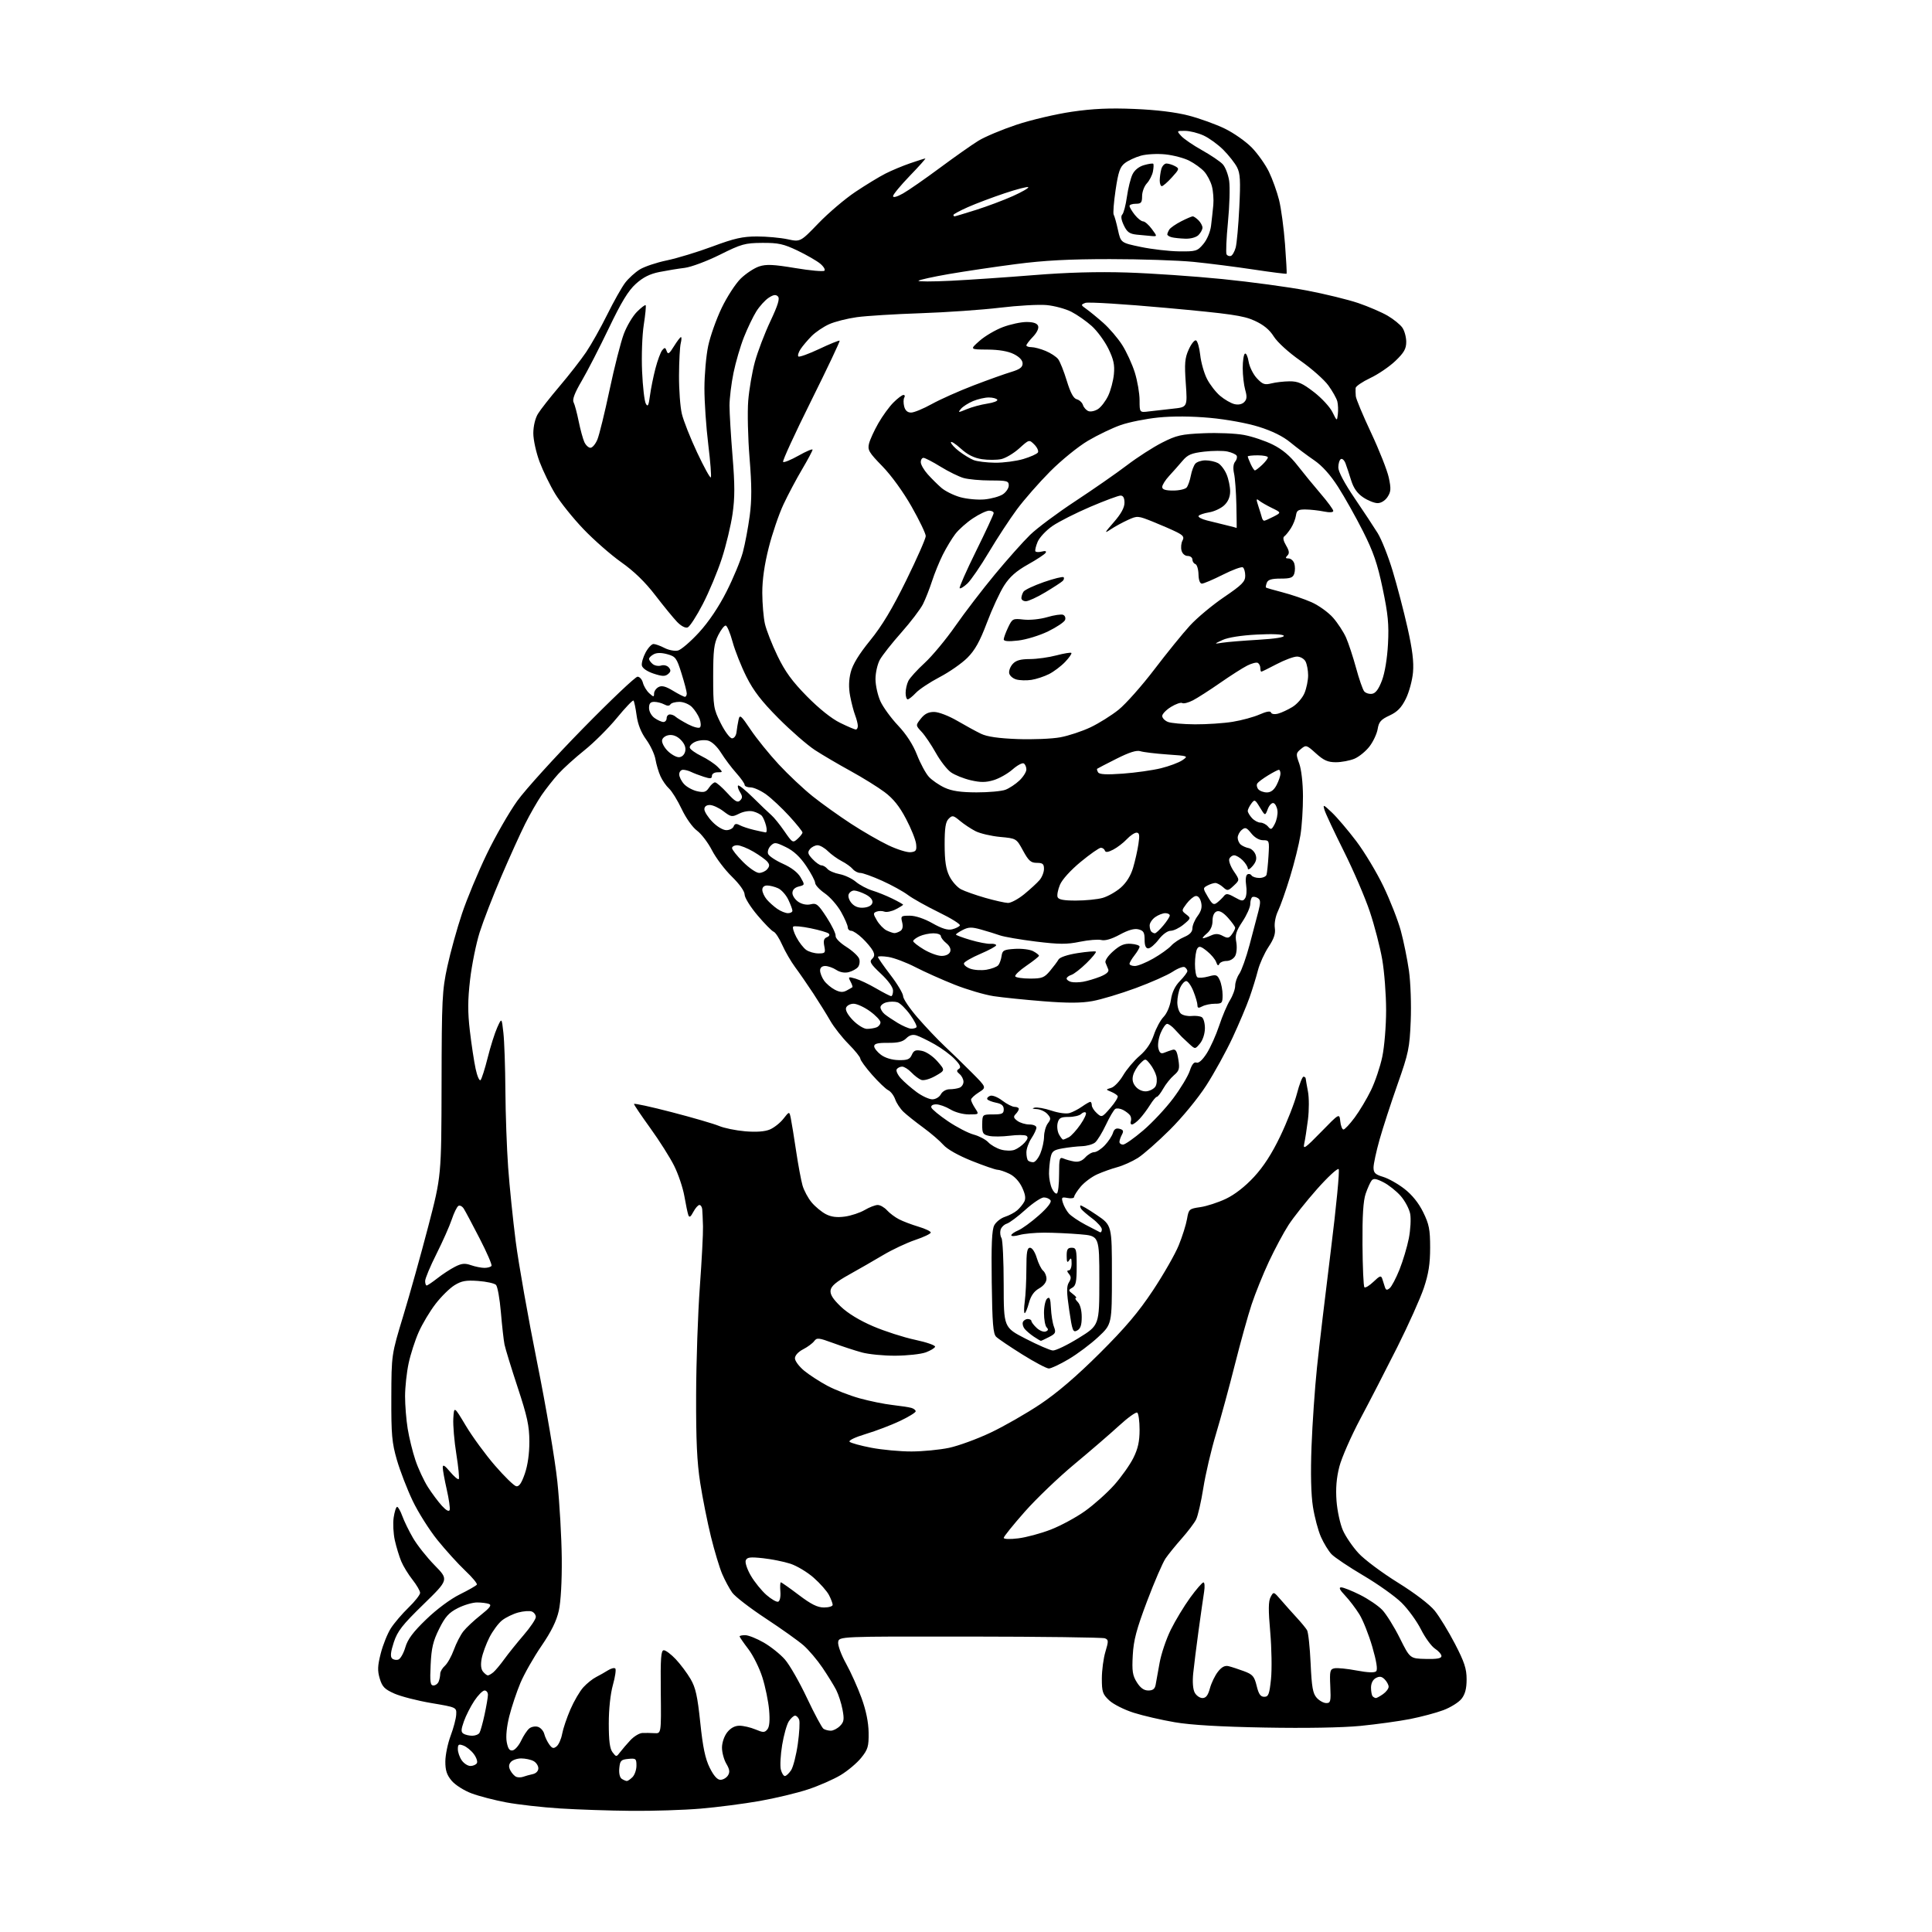 <?xml version="1.0" encoding="UTF-8" standalone="no"?>
<svg 
  version="1.1" 
  xmlns="http://www.w3.org/2000/svg" 
  xmlns:xlink="http://www.w3.org/1999/xlink" 
  xmlns:svg="http://www.w3.org/2000/svg"
  xmlns:rdf="http://www.w3.org/1999/02/22-rdf-syntax-ns#"
  xmlns:cc="http://creativecommons.org/ns#"
  xmlns:dc="http://purl.org/dc/elements/1.1/"
  viewBox="0 0 768 768"
  width="768"
  height="768"
>
<style>svg {background-color: white; }</style>"
<path stroke="none" fill="black" fill-rule="evenodd" d="M251.00,719.84C242.47,719.77 229.70,719.34 222.60,718.89C215.51,718.44 205.90,717.35 201.26,716.48C196.61,715.61 190.39,714.00 187.44,712.89C184.46,711.78 180.96,709.55 179.54,707.87C177.60,705.56 177.01,703.75 177.03,700.17C177.05,697.60 178.00,693.02 179.13,690.00C180.27,686.98 181.27,683.19 181.35,681.60C181.50,678.69 181.50,678.69 171.50,677.00C165.99,676.07 159.39,674.38 156.81,673.24C152.90,671.51 151.94,670.53 150.96,667.27C150.01,664.10 150.09,662.20 151.37,657.20C152.24,653.82 154.04,649.35 155.37,647.27C156.70,645.20 159.86,641.49 162.40,639.04C164.93,636.59 167.00,633.95 167.00,633.19C167.00,632.42 165.64,630.08 163.99,627.98C162.33,625.89 160.31,622.60 159.51,620.68C158.71,618.76 157.56,615.00 156.96,612.34C156.36,609.68 156.15,605.59 156.49,603.25C156.84,600.91 157.45,599.00 157.86,599.00C158.27,599.00 159.20,600.65 159.93,602.67C160.66,604.69 162.58,608.63 164.21,611.42C165.84,614.21 169.69,619.08 172.78,622.23C178.39,627.95 178.39,627.95 168.35,637.73C159.92,645.94 158.03,648.35 156.54,652.84C155.32,656.55 155.10,658.50 155.82,659.22C156.40,659.80 157.55,660.00 158.38,659.69C159.21,659.37 160.45,657.17 161.14,654.80C162.07,651.62 164.22,648.73 169.45,643.70C173.62,639.67 179.07,635.63 182.79,633.79C186.25,632.08 189.29,630.34 189.55,629.92C189.81,629.50 187.72,626.98 184.90,624.33C182.09,621.67 177.14,616.21 173.89,612.19C170.65,608.17 166.21,601.14 164.03,596.57C161.85,591.99 159.04,584.71 157.78,580.38C155.79,573.50 155.51,570.34 155.56,555.50C155.61,538.50 155.61,538.50 160.32,523.00C162.91,514.48 167.37,498.50 170.24,487.50C175.45,467.50 175.45,467.50 175.53,431.00C175.59,397.13 175.76,393.76 177.83,384.18C179.06,378.50 181.68,369.05 183.65,363.18C185.61,357.31 190.05,346.65 193.50,339.50C196.95,332.35 202.41,322.84 205.63,318.36C208.86,313.88 220.59,300.94 231.70,289.61C242.81,278.27 252.59,269.00 253.43,269.00C254.27,269.00 255.24,270.09 255.57,271.43C255.91,272.76 257.04,274.63 258.09,275.58C259.81,277.13 260.00,277.15 260.00,275.69C260.00,274.80 260.80,273.64 261.77,273.12C263.07,272.42 264.60,272.81 267.52,274.58C269.71,275.91 271.84,276.99 272.25,276.99C272.66,277.00 273.00,276.40 273.00,275.67C273.00,274.94 272.06,271.35 270.91,267.69C268.99,261.55 268.56,260.97 265.27,260.06C262.93,259.42 261.08,259.42 259.86,260.08C258.84,260.62 258.00,261.45 258.00,261.91C258.00,262.38 258.65,263.30 259.45,263.96C260.25,264.62 261.76,264.89 262.81,264.56C263.89,264.22 265.22,264.56 265.87,265.34C266.76,266.41 266.68,267.02 265.55,267.96C264.37,268.94 263.18,268.89 259.78,267.76C257.21,266.90 255.36,265.62 255.15,264.55C254.96,263.57 255.63,261.25 256.63,259.38C257.63,257.52 259.05,256.00 259.78,256.00C260.50,256.00 262.48,256.71 264.16,257.58C265.84,258.45 268.25,258.90 269.52,258.59C270.78,258.27 274.54,255.04 277.87,251.41C281.73,247.19 285.69,241.31 288.81,235.15C291.50,229.84 294.42,222.80 295.30,219.50C296.18,216.20 297.40,209.70 298.02,205.06C298.87,198.73 298.85,192.99 297.96,182.06C297.31,174.05 297.07,163.81 297.43,159.31C297.80,154.80 298.99,147.83 300.09,143.81C301.19,139.79 303.95,132.55 306.22,127.73C309.28,121.23 310.06,118.66 309.23,117.83C308.39,116.99 307.44,117.14 305.55,118.38C304.14,119.30 301.94,121.73 300.65,123.78C299.37,125.82 297.16,130.43 295.74,134.00C294.32,137.57 292.45,143.97 291.58,148.21C290.71,152.45 290.00,158.30 289.99,161.21C289.99,164.12 290.53,173.14 291.19,181.26C292.13,192.73 292.13,197.85 291.20,204.29C290.54,208.84 288.64,216.79 286.96,221.95C285.29,227.11 281.89,235.27 279.40,240.08C276.92,244.89 274.20,249.09 273.36,249.41C272.46,249.76 270.77,248.88 269.17,247.23C267.70,245.70 263.80,240.94 260.50,236.64C256.46,231.37 252.04,227.08 246.95,223.49C242.80,220.55 236.04,214.62 231.92,210.31C227.80,206.00 222.76,199.72 220.72,196.36C218.67,192.99 215.88,187.25 214.50,183.60C213.12,179.92 212.00,174.84 212.00,172.23C212.01,169.41 212.75,166.29 213.84,164.50C214.84,162.85 218.73,157.90 222.46,153.51C226.20,149.11 230.93,143.03 232.98,140.01C235.03,136.98 238.81,130.25 241.38,125.06C243.95,119.86 247.16,114.17 248.51,112.40C249.85,110.64 252.47,108.26 254.31,107.12C256.16,105.98 261.00,104.35 265.08,103.51C269.16,102.66 277.32,100.18 283.20,97.99C291.93,94.74 295.20,94.00 300.91,94.00C304.75,94.00 310.21,94.50 313.04,95.10C318.17,96.20 318.17,96.20 325.34,88.76C329.28,84.67 335.88,79.06 340.00,76.30C344.12,73.54 349.50,70.27 351.95,69.02C354.40,67.77 358.86,65.91 361.86,64.88C364.86,63.84 367.54,63.00 367.82,63.00C368.10,63.00 365.33,66.11 361.66,69.90C358.00,73.70 355.00,77.33 355.00,77.97C355.00,78.67 356.56,78.25 358.95,76.91C361.12,75.69 367.71,71.11 373.60,66.74C379.49,62.37 386.39,57.51 388.95,55.94C391.50,54.37 398.29,51.52 404.04,49.60C409.79,47.68 419.68,45.36 426.00,44.43C434.48,43.19 441.05,42.89 451.00,43.31C459.74,43.67 467.32,44.60 472.50,45.94C476.90,47.08 483.40,49.43 486.94,51.16C490.48,52.89 495.29,56.28 497.63,58.69C499.97,61.10 503.02,65.41 504.42,68.28C505.81,71.15 507.62,76.20 508.45,79.50C509.27,82.80 510.33,90.67 510.81,97.00C511.28,103.33 511.57,108.63 511.45,108.80C511.33,108.96 505.44,108.22 498.37,107.15C491.29,106.08 480.53,104.71 474.45,104.10C468.38,103.50 453.43,103.00 441.24,103.00C424.91,103.00 415.05,103.52 403.79,104.99C395.38,106.08 383.38,107.87 377.12,108.95C370.86,110.04 365.46,111.23 365.12,111.60C364.78,111.97 370.57,111.97 378.00,111.61C385.43,111.24 400.27,110.23 411.00,109.36C424.14,108.30 436.21,107.96 448.00,108.33C457.62,108.64 474.73,109.81 486.00,110.94C497.27,112.07 512.37,114.12 519.55,115.49C526.73,116.86 535.91,119.11 539.95,120.48C543.98,121.86 549.23,124.12 551.60,125.50C553.97,126.89 556.60,129.02 557.45,130.24C558.30,131.45 559.00,134.00 559.00,135.89C559.00,138.65 558.14,140.17 554.71,143.46C552.35,145.72 547.85,148.79 544.71,150.27C541.57,151.76 538.95,153.54 538.88,154.24C538.82,154.93 538.85,156.40 538.95,157.50C539.05,158.60 541.79,165.15 545.04,172.06C548.28,178.96 551.44,186.97 552.06,189.84C553.01,194.27 552.93,195.45 551.57,197.54C550.62,198.99 549.00,200.00 547.62,200.00C546.34,200.00 543.77,198.97 541.90,197.72C539.54,196.13 538.08,194.07 537.11,190.97C536.35,188.51 535.34,185.46 534.86,184.19C534.38,182.93 533.54,182.16 533.00,182.50C532.45,182.84 532.00,184.33 532.00,185.82C532.00,187.49 534.46,192.12 538.46,198.01C542.01,203.23 546.15,209.50 547.66,211.94C549.17,214.38 551.85,221.13 553.60,226.94C555.36,232.75 558.02,242.90 559.50,249.50C561.45,258.14 562.06,263.12 561.69,267.28C561.41,270.46 560.13,275.18 558.84,277.78C557.08,281.33 555.47,282.98 552.35,284.43C548.94,286.01 548.10,286.97 547.65,289.77C547.34,291.65 545.89,294.77 544.42,296.70C542.94,298.63 540.24,300.84 538.40,301.61C536.57,302.37 533.25,303.00 531.03,303.00C527.83,303.00 526.21,302.28 523.12,299.49C519.35,296.09 519.18,296.04 517.13,297.74C515.13,299.40 515.09,299.72 516.46,303.50C517.31,305.84 517.93,311.24 517.95,316.50C517.97,321.45 517.52,328.43 516.94,332.00C516.37,335.57 514.53,343.00 512.84,348.50C511.16,354.00 509.00,360.13 508.04,362.12C507.04,364.20 506.50,367.06 506.76,368.85C507.10,371.13 506.44,373.14 504.25,376.43C502.62,378.90 500.73,383.07 500.05,385.71C499.38,388.34 497.88,393.20 496.72,396.50C495.56,399.80 492.52,407.00 489.96,412.50C487.40,418.00 482.69,426.55 479.50,431.50C476.20,436.62 469.94,444.23 465.01,449.13C460.23,453.88 454.52,458.91 452.30,460.31C450.09,461.70 446.44,463.34 444.20,463.95C441.95,464.55 438.34,465.84 436.17,466.81C434.00,467.78 431.05,469.98 429.61,471.68C428.18,473.39 427.00,475.22 427.00,475.76C427.00,476.29 425.82,476.50 424.39,476.22C422.03,475.77 421.85,475.95 422.51,478.11C422.91,479.43 423.97,481.34 424.87,482.36C425.77,483.38 428.75,485.40 431.50,486.85C434.25,488.30 436.84,489.64 437.25,489.83C437.66,490.01 438.00,489.51 438.00,488.70C438.00,487.90 436.31,485.97 434.25,484.42C432.19,482.87 430.19,481.14 429.80,480.58C429.42,480.02 429.27,479.39 429.48,479.19C429.68,478.99 432.58,480.68 435.92,482.95C442.00,487.07 442.00,487.07 442.00,506.75C442.00,526.42 442.00,526.42 436.54,531.50C433.54,534.30 428.26,538.25 424.81,540.29C421.37,542.33 417.82,544.00 416.93,544.00C416.03,544.00 411.30,541.49 406.40,538.43C401.51,535.37 396.82,532.21 396.00,531.40C394.78,530.21 394.45,526.11 394.23,509.72C394.02,494.81 394.29,488.86 395.23,487.08C395.93,485.75 397.85,484.23 399.50,483.70C401.15,483.17 403.33,482.02 404.34,481.13C405.36,480.25 406.62,478.71 407.15,477.71C407.84,476.42 407.60,474.80 406.31,472.04C405.19,469.64 403.25,467.56 401.22,466.58C399.41,465.71 397.30,465.00 396.52,465.00C395.75,465.00 391.15,463.41 386.31,461.48C380.92,459.32 376.53,456.84 375.00,455.10C373.62,453.53 370.02,450.44 367.00,448.23C363.98,446.02 360.44,443.21 359.15,441.98C357.86,440.75 356.38,438.51 355.85,437.00C355.32,435.49 354.08,433.86 353.09,433.38C352.10,432.90 349.20,430.12 346.64,427.22C344.09,424.31 342.00,421.44 342.00,420.84C342.00,420.24 339.89,417.61 337.31,415.01C334.73,412.41 331.47,408.26 330.06,405.79C328.65,403.33 325.60,398.43 323.29,394.90C320.97,391.38 317.72,386.67 316.06,384.44C314.41,382.20 312.11,378.24 310.95,375.63C309.80,373.02 308.26,370.65 307.53,370.37C306.80,370.09 303.90,367.15 301.10,363.83C298.29,360.52 296.00,356.82 296.00,355.61C296.00,354.30 293.97,351.44 290.92,348.46C288.12,345.73 284.57,341.02 283.02,338.00C281.47,334.98 278.80,331.47 277.08,330.20C275.29,328.89 272.68,325.20 270.98,321.61C269.34,318.15 267.08,314.48 265.95,313.46C264.83,312.44 263.29,310.23 262.54,308.55C261.79,306.87 260.90,303.87 260.56,301.87C260.23,299.87 258.57,296.32 256.87,293.98C254.82,291.15 253.55,287.94 253.06,284.36C252.66,281.42 252.10,278.77 251.82,278.49C251.54,278.21 248.57,281.31 245.22,285.39C241.87,289.47 236.06,295.26 232.31,298.25C228.57,301.25 223.90,305.47 221.94,307.64C219.99,309.80 217.01,313.59 215.32,316.04C213.64,318.49 210.68,323.65 208.75,327.50C206.82,331.35 202.54,340.80 199.24,348.50C195.94,356.20 192.09,366.16 190.67,370.63C189.26,375.10 187.55,383.54 186.87,389.39C185.92,397.59 185.90,402.28 186.78,409.80C187.41,415.17 188.44,421.96 189.07,424.88C189.69,427.80 190.58,429.81 191.03,429.35C191.48,428.88 192.75,424.90 193.85,420.50C194.95,416.10 196.65,410.70 197.64,408.50C199.43,404.50 199.43,404.50 200.10,410.50C200.48,413.80 200.84,424.15 200.90,433.50C200.96,442.85 201.46,456.62 202.00,464.10C202.54,471.58 203.90,484.86 205.02,493.60C206.15,502.35 209.96,523.90 213.50,541.50C217.12,559.48 220.65,580.29 221.56,589.00C222.45,597.52 223.23,611.25 223.31,619.50C223.39,628.67 222.93,636.76 222.13,640.31C221.22,644.37 219.14,648.59 215.22,654.31C212.13,658.82 208.38,665.42 206.87,669.00C205.37,672.58 203.38,678.53 202.45,682.23C201.41,686.39 201.02,690.32 201.44,692.54C201.94,695.18 202.56,696.04 203.81,695.80C204.74,695.62 206.25,693.88 207.17,691.93C208.09,689.98 209.53,687.81 210.37,687.11C211.21,686.41 212.78,686.11 213.85,686.45C214.92,686.79 216.05,688.07 216.36,689.29C216.66,690.50 217.56,692.38 218.35,693.46C219.52,695.07 220.05,695.20 221.29,694.18C222.11,693.49 223.10,691.26 223.47,689.21C223.84,687.17 225.32,682.80 226.75,679.50C228.18,676.20 230.49,672.25 231.90,670.71C233.30,669.18 235.58,667.35 236.97,666.65C238.36,665.94 240.49,664.74 241.70,663.97C242.92,663.20 244.22,662.88 244.59,663.26C244.97,663.64 244.54,666.57 243.64,669.79C242.65,673.33 242.00,679.37 242.00,685.12C242.00,692.03 242.41,695.15 243.50,696.56C244.98,698.48 245.02,698.48 246.52,696.50C247.35,695.40 249.19,693.26 250.60,691.75C252.01,690.24 254.14,688.95 255.33,688.89C256.53,688.84 258.70,688.87 260.17,688.96C262.85,689.13 262.85,689.13 262.67,672.57C262.53,659.05 262.75,656.00 263.88,656.00C264.64,656.00 266.78,657.61 268.63,659.57C270.48,661.53 273.12,665.06 274.50,667.41C276.52,670.85 277.26,674.20 278.37,684.78C279.39,694.58 280.34,699.10 282.12,702.70C283.71,705.90 285.13,707.50 286.39,707.50C287.43,707.50 288.77,706.72 289.37,705.77C290.20,704.46 290.05,703.35 288.73,701.12C287.78,699.51 287.00,696.63 287.00,694.73C287.00,692.74 287.88,690.15 289.07,688.63C290.43,686.91 292.11,686.00 293.95,686.00C295.49,686.00 298.34,686.66 300.28,687.47C303.39,688.77 303.95,688.77 305.04,687.46C305.87,686.45 306.09,683.94 305.73,679.73C305.43,676.31 304.23,670.48 303.06,666.79C301.90,663.10 299.38,658.03 297.47,655.53C295.56,653.03 294.00,650.76 294.00,650.49C294.00,650.22 295.01,650.00 296.25,650.01C297.49,650.01 300.79,651.33 303.58,652.93C306.37,654.53 310.17,657.56 312.01,659.67C313.86,661.77 317.81,668.67 320.79,675.00C323.78,681.32 326.73,686.83 327.36,687.23C327.99,687.64 329.29,687.98 330.25,687.98C331.21,687.99 332.85,687.15 333.89,686.11C335.49,684.51 335.65,683.52 334.92,679.62C334.45,677.10 333.31,673.56 332.39,671.76C331.47,669.97 329.01,665.99 326.94,662.93C324.86,659.86 321.49,655.88 319.44,654.08C317.39,652.28 310.62,647.46 304.40,643.37C298.18,639.28 292.17,634.65 291.06,633.08C289.94,631.51 288.16,628.20 287.09,625.71C286.03,623.23 284.01,616.54 282.61,610.85C281.21,605.16 279.29,595.55 278.35,589.50C277.06,581.22 276.66,572.56 276.72,554.50C276.76,541.30 277.43,521.95 278.20,511.50C278.96,501.05 279.53,490.25 279.45,487.50C279.37,484.75 279.24,481.71 279.15,480.75C279.07,479.79 278.56,479.00 278.03,479.00C277.50,479.00 276.41,480.24 275.61,481.75C274.53,483.79 274.02,484.11 273.62,483.00C273.33,482.18 272.62,478.80 272.05,475.50C271.47,472.20 269.66,466.80 268.02,463.50C266.39,460.20 262.12,453.45 258.54,448.50C254.97,443.55 252.03,439.21 252.02,438.85C252.01,438.49 258.78,439.96 267.07,442.12C275.36,444.27 283.80,446.73 285.82,447.58C287.84,448.44 292.52,449.39 296.20,449.71C300.60,450.08 303.96,449.84 305.99,449.01C307.68,448.30 310.13,446.38 311.42,444.72C313.78,441.71 313.78,441.71 314.37,444.61C314.70,446.20 315.64,452.00 316.46,457.50C317.28,463.00 318.43,469.17 319.01,471.22C319.60,473.26 321.24,476.32 322.66,478.00C324.08,479.69 326.61,481.78 328.29,482.65C330.43,483.76 332.68,484.04 335.84,483.61C338.32,483.27 341.87,482.09 343.73,481.00C345.59,479.90 347.92,479.00 348.90,479.00C349.89,479.00 351.55,479.95 352.59,481.10C353.64,482.26 355.79,483.88 357.38,484.69C358.96,485.51 362.45,486.83 365.13,487.63C367.81,488.43 370.00,489.47 370.00,489.95C370.00,490.43 367.22,491.76 363.82,492.90C360.41,494.05 354.68,496.75 351.07,498.90C347.45,501.05 341.35,504.56 337.50,506.70C332.43,509.52 330.41,511.22 330.17,512.89C329.93,514.54 331.06,516.36 334.23,519.39C337.00,522.05 341.71,524.92 347.06,527.21C351.70,529.20 359.22,531.62 363.77,532.59C368.33,533.56 371.90,534.80 371.71,535.36C371.53,535.91 369.83,536.92 367.94,537.61C366.05,538.29 360.68,538.88 356.00,538.91C351.32,538.95 345.25,538.35 342.50,537.59C339.75,536.83 334.65,535.16 331.16,533.87C325.44,531.77 324.70,531.69 323.66,533.11C323.02,533.98 321.04,535.45 319.25,536.37C317.31,537.37 316.00,538.82 316.00,539.95C316.00,541.00 317.65,543.21 319.67,544.88C321.68,546.54 325.85,549.24 328.92,550.88C332.00,552.52 337.75,554.75 341.70,555.85C345.66,556.95 351.50,558.14 354.70,558.50C357.89,558.87 361.29,559.38 362.25,559.65C363.21,559.92 364.00,560.53 364.00,561.02C364.00,561.50 361.19,563.23 357.75,564.86C354.31,566.49 348.20,568.82 344.17,570.03C339.88,571.33 337.21,572.61 337.73,573.13C338.22,573.62 342.12,574.69 346.40,575.51C350.68,576.33 357.85,576.99 362.34,576.98C366.83,576.97 373.56,576.32 377.29,575.53C381.03,574.73 388.45,572.02 393.78,569.49C399.11,566.97 407.98,561.89 413.49,558.21C420.25,553.69 427.90,547.14 437.08,538.01C447.34,527.80 452.53,521.67 458.32,512.95C462.53,506.59 467.15,498.52 468.57,495.01C470.00,491.50 471.48,486.80 471.86,484.57C472.53,480.66 472.71,480.49 477.11,479.86C479.62,479.51 484.19,478.02 487.27,476.57C490.82,474.89 494.89,471.72 498.45,467.88C502.28,463.75 505.58,458.63 508.92,451.67C511.60,446.08 514.59,438.46 515.55,434.75C516.51,431.04 517.68,428.00 518.15,428.00C518.62,428.00 519.02,428.34 519.04,428.75C519.07,429.16 519.47,431.47 519.93,433.88C520.40,436.29 520.40,441.32 519.93,445.07C519.46,448.81 518.79,453.13 518.44,454.68C517.90,457.09 518.87,456.42 525.12,450.00C532.43,442.50 532.43,442.50 532.78,445.75C532.97,447.54 533.54,449.00 534.05,449.00C534.56,449.00 536.56,446.86 538.50,444.25C540.44,441.64 543.36,436.75 544.99,433.39C546.63,430.03 548.65,424.04 549.48,420.07C550.32,416.08 551.00,407.83 551.00,401.57C551.00,395.35 550.30,386.27 549.45,381.38C548.60,376.50 546.39,367.94 544.52,362.38C542.66,356.81 538.02,346.01 534.20,338.38C530.39,330.74 526.93,323.38 526.52,322.00C525.82,319.66 526.01,319.72 529.47,323.00C531.51,324.93 535.86,330.05 539.15,334.39C542.43,338.73 547.30,346.83 549.96,352.39C552.63,357.95 555.73,365.88 556.85,370.00C557.97,374.12 559.42,381.27 560.08,385.87C560.74,390.55 561.05,399.37 560.78,405.89C560.34,416.61 559.92,418.63 555.55,431.02C552.94,438.44 549.72,448.32 548.40,453.00C547.08,457.68 546.01,462.67 546.00,464.09C546.00,466.23 546.67,466.88 549.82,467.83C551.92,468.46 555.74,470.61 558.30,472.61C561.33,474.96 563.95,478.23 565.74,481.87C568.10,486.68 568.50,488.74 568.50,496.00C568.50,502.41 567.88,506.34 566.00,511.97C564.62,516.08 559.88,526.65 555.46,535.47C551.03,544.29 544.41,557.14 540.74,564.02C537.08,570.91 533.33,579.46 532.41,583.02C531.26,587.52 530.92,591.69 531.29,596.67C531.59,600.61 532.73,605.86 533.83,608.34C534.92,610.82 537.73,614.92 540.06,617.45C542.39,619.98 549.40,625.21 555.63,629.08C562.47,633.33 568.29,637.77 570.34,640.30C572.20,642.61 575.81,648.52 578.36,653.43C582.13,660.70 583.00,663.34 583.00,667.55C583.00,671.24 582.42,673.47 580.98,675.30C579.86,676.72 576.60,678.75 573.73,679.82C570.85,680.90 564.90,682.48 560.50,683.35C556.10,684.21 547.24,685.43 540.80,686.07C533.61,686.77 519.00,687.03 502.80,686.73C485.14,686.41 473.38,685.72 467.00,684.62C461.77,683.73 454.44,682.04 450.71,680.86C446.97,679.68 442.58,677.48 440.96,675.96C438.32,673.50 438.00,672.55 438.00,667.26C438.00,663.99 438.64,659.19 439.42,656.60C440.70,652.34 440.68,651.82 439.21,651.25C438.31,650.90 414.15,650.59 385.54,650.56C333.50,650.50 333.50,650.50 333.18,652.77C333.00,654.02 334.41,657.85 336.31,661.27C338.21,664.70 340.99,670.88 342.48,675.00C344.27,679.92 345.23,684.64 345.29,688.74C345.36,694.24 345.02,695.41 342.35,698.74C340.69,700.81 337.03,703.90 334.20,705.61C331.38,707.31 325.51,709.89 321.17,711.32C316.82,712.76 308.14,714.84 301.88,715.94C295.62,717.04 285.10,718.40 278.50,718.96C271.90,719.52 259.52,719.92 251.00,719.84zM249.18,707.98C249.55,707.99 250.56,707.29 251.43,706.43C252.29,705.56 253.00,703.51 253.00,701.87C253.00,699.09 252.76,698.90 249.75,699.19C246.86,699.47 246.46,699.88 246.18,702.90C245.98,704.94 246.38,706.62 247.18,707.13C247.90,707.59 248.81,707.98 249.18,707.98zM208.00,706.29C208.82,705.99 210.51,705.52 211.75,705.25C213.10,704.96 214.00,704.02 214.00,702.92C214.00,701.90 213.13,700.60 212.07,700.04C211.00,699.47 208.81,699.00 207.19,699.00C205.57,699.00 203.71,699.65 203.05,700.44C202.19,701.47 202.15,702.42 202.92,703.85C203.50,704.94 204.54,706.05 205.24,706.33C205.93,706.61 207.18,706.59 208.00,706.29zM312.00,706.00C312.52,706.00 313.64,704.95 314.48,703.68C315.31,702.40 316.51,697.72 317.14,693.27C317.77,688.82 318.01,684.47 317.67,683.59C317.34,682.72 316.61,682.00 316.05,682.00C315.50,682.00 314.38,683.01 313.57,684.25C312.76,685.49 311.57,689.72 310.92,693.66C310.27,697.60 310.03,701.98 310.39,703.41C310.75,704.83 311.47,706.00 312.00,706.00zM187.00,702.00C188.03,702.00 189.19,701.51 189.56,700.90C189.94,700.30 189.39,698.65 188.34,697.25C187.29,695.85 185.44,694.34 184.22,693.89C182.34,693.19 182.00,693.41 182.00,695.31C182.00,696.54 182.70,698.56 183.56,699.78C184.41,701.00 185.96,702.00 187.00,702.00zM187.69,689.98C188.90,689.99 190.20,689.48 190.60,688.84C190.99,688.20 191.90,684.94 192.62,681.59C193.34,678.24 193.95,674.71 193.96,673.75C193.98,672.79 193.38,672.00 192.63,672.00C191.88,672.00 190.05,673.84 188.55,676.10C187.06,678.35 185.19,682.03 184.40,684.28C183.25,687.55 183.21,688.52 184.23,689.16C184.93,689.61 186.49,689.98 187.69,689.98zM527.22,677.00C528.94,677.00 529.09,676.33 528.81,670.28C528.53,664.26 528.70,663.52 530.48,663.17C531.57,662.95 535.52,663.34 539.26,664.05C543.74,664.89 546.40,665.00 547.05,664.35C547.70,663.70 547.18,660.38 545.52,654.66C544.13,649.87 541.82,644.05 540.38,641.73C538.94,639.40 536.38,636.04 534.69,634.25C532.55,632.00 532.08,631.00 533.14,631.00C533.99,631.00 537.36,632.34 540.62,633.97C543.89,635.60 547.87,638.30 549.46,639.96C551.05,641.62 554.19,646.65 556.43,651.14C560.50,659.31 560.50,659.31 566.75,659.45C571.23,659.56 573.00,659.24 573.00,658.32C573.00,657.62 571.85,656.29 570.43,655.37C569.02,654.44 566.51,651.00 564.86,647.72C563.20,644.43 559.74,639.67 557.16,637.12C554.59,634.58 547.75,629.71 541.96,626.30C536.18,622.89 530.47,619.06 529.27,617.79C528.08,616.52 526.19,613.43 525.09,610.93C523.98,608.43 522.55,603.04 521.91,598.94C521.15,594.11 520.95,585.72 521.35,575.00C521.69,565.92 522.67,551.75 523.53,543.50C524.39,535.25 526.87,514.34 529.03,497.03C531.19,479.72 532.59,465.19 532.14,464.74C531.69,464.29 527.81,467.87 523.52,472.71C519.24,477.54 514.15,483.95 512.21,486.95C510.27,489.94 506.78,496.47 504.44,501.45C502.11,506.43 499.01,514.10 497.55,518.50C496.09,522.90 493.09,533.70 490.87,542.50C488.66,551.30 485.28,563.67 483.38,570.00C481.47,576.33 479.21,586.00 478.34,591.50C477.47,597.00 476.17,602.65 475.45,604.06C474.73,605.47 472.17,608.85 469.77,611.56C467.36,614.28 464.46,617.85 463.33,619.50C462.20,621.15 458.89,628.80 455.98,636.50C451.76,647.69 450.61,652.01 450.29,658.00C449.94,664.29 450.21,666.03 451.92,668.75C453.34,671.00 454.74,672.00 456.47,672.00C458.26,672.00 459.08,671.37 459.38,669.75C459.60,668.51 460.32,664.58 460.96,661.00C461.60,657.42 463.60,651.50 465.41,647.84C467.22,644.18 470.68,638.46 473.10,635.12C475.52,631.79 477.90,629.05 478.38,629.03C478.86,629.01 478.98,630.70 478.65,632.78C478.32,634.86 477.34,641.73 476.47,648.03C475.61,654.34 474.64,662.01 474.33,665.08C473.97,668.51 474.20,671.51 474.91,672.83C475.55,674.03 476.94,675.00 478.00,675.00C479.39,675.00 480.21,673.92 480.96,671.13C481.54,669.00 482.97,666.04 484.15,664.54C485.65,662.63 486.91,661.97 488.39,662.33C489.55,662.61 492.30,663.51 494.49,664.32C497.97,665.62 498.61,666.36 499.54,670.15C500.34,673.44 501.07,674.50 502.55,674.50C504.23,674.50 504.60,673.53 505.24,667.50C505.64,663.65 505.50,655.22 504.94,648.78C504.16,639.95 504.19,636.51 505.09,634.84C506.27,632.63 506.28,632.63 509.24,636.06C510.87,637.95 513.66,641.08 515.43,643.00C517.21,644.92 519.06,647.17 519.56,648.00C520.06,648.83 520.70,654.75 520.99,661.16C521.43,670.71 521.86,673.19 523.42,674.91C524.46,676.06 526.17,677.00 527.22,677.00zM546.94,675.00C547.28,675.00 548.56,674.30 549.78,673.44C551.00,672.59 552.00,671.27 552.00,670.51C552.00,669.76 551.29,668.44 550.43,667.57C549.25,666.39 548.39,666.26 546.93,667.04C545.73,667.68 545.00,669.13 545.00,670.87C545.00,672.41 545.30,673.97 545.67,674.33C546.03,674.70 546.61,675.00 546.94,675.00zM172.29,670.00C173.11,670.00 174.06,669.29 174.39,668.42C174.73,667.55 175.00,666.16 175.00,665.33C175.00,664.50 175.84,663.07 176.86,662.16C177.88,661.25 179.48,658.39 180.42,655.81C181.35,653.23 183.06,649.92 184.20,648.47C185.35,647.01 188.46,644.10 191.11,642.01C194.73,639.14 195.55,638.04 194.39,637.60C193.53,637.27 191.39,637.00 189.63,637.00C187.87,637.00 184.43,638.01 181.99,639.25C178.42,641.07 176.98,642.66 174.57,647.50C172.16,652.34 171.50,655.09 171.19,661.75C170.86,668.58 171.05,670.00 172.29,670.00zM193.93,666.00C194.31,666.00 195.29,665.44 196.12,664.75C196.94,664.06 198.91,661.70 200.50,659.50C202.09,657.30 205.56,652.99 208.20,649.92C210.84,646.85 213.00,643.64 213.00,642.78C213.00,641.92 212.28,640.94 211.39,640.60C210.51,640.26 208.09,640.44 206.02,640.99C203.95,641.55 201.06,642.95 199.60,644.10C198.13,645.25 195.86,648.32 194.55,650.90C193.24,653.49 191.85,657.28 191.47,659.32C191.01,661.73 191.20,663.54 192.01,664.51C192.69,665.33 193.55,666.00 193.93,666.00zM327.55,639.00C329.45,639.00 331.00,638.53 331.00,637.95C331.00,637.37 330.34,635.62 329.53,634.06C328.73,632.51 325.99,629.40 323.45,627.17C320.92,624.94 316.74,622.43 314.17,621.60C311.60,620.76 306.70,619.78 303.27,619.41C298.13,618.86 296.93,619.02 296.44,620.31C296.11,621.16 297.03,623.90 298.49,626.39C299.95,628.88 302.73,632.31 304.66,634.01C306.60,635.71 308.71,636.92 309.34,636.70C310.01,636.46 310.38,634.75 310.21,632.64C310.05,630.64 310.13,629.00 310.40,629.00C310.67,629.00 313.87,631.25 317.50,634.00C322.46,637.76 324.96,639.00 327.55,639.00zM404.75,611.52C407.91,611.14 413.74,609.57 417.69,608.04C421.65,606.51 427.79,603.18 431.34,600.65C434.90,598.11 440.11,593.45 442.93,590.29C445.74,587.13 449.16,582.31 450.52,579.58C452.36,575.88 453.00,573.00 453.00,568.36C453.00,564.93 452.58,561.86 452.06,561.54C451.54,561.22 448.28,563.57 444.81,566.76C441.34,569.95 433.37,576.82 427.10,582.03C420.83,587.24 411.94,595.75 407.35,600.95C402.76,606.15 399.00,610.82 399.00,611.32C399.00,611.84 401.44,611.93 404.75,611.52zM178.75,600.24C178.98,599.57 178.45,595.88 177.58,592.06C176.71,588.23 176.00,584.31 176.00,583.34C176.00,582.04 176.77,582.49 178.90,585.04C180.50,586.94 182.05,588.26 182.36,587.96C182.66,587.66 182.23,583.22 181.41,578.08C180.58,572.95 180.04,566.54 180.20,563.84C180.50,558.93 180.50,558.93 185.20,566.79C187.78,571.11 192.98,578.21 196.75,582.57C200.52,586.93 204.32,590.63 205.20,590.80C206.34,591.02 207.33,589.59 208.63,585.80C209.79,582.46 210.45,577.73 210.43,573.00C210.41,566.82 209.59,563.04 205.78,551.50C203.24,543.80 200.89,536.14 200.55,534.47C200.21,532.80 199.57,527.04 199.11,521.66C198.66,516.29 197.78,511.38 197.16,510.76C196.54,510.14 193.35,509.44 190.07,509.20C185.24,508.85 183.46,509.17 180.67,510.90C178.77,512.07 175.39,515.40 173.15,518.31C170.90,521.22 167.88,526.27 166.43,529.55C164.98,532.82 163.18,538.42 162.42,542.00C161.66,545.58 161.03,551.42 161.02,555.00C161.02,558.58 161.48,564.40 162.06,567.93C162.63,571.47 164.01,577.10 165.13,580.43C166.24,583.77 168.49,588.59 170.11,591.14C171.74,593.69 174.26,597.06 175.71,598.63C177.36,600.42 178.49,601.02 178.75,600.24zM418.50,536.84C419.61,536.93 424.22,534.71 428.75,531.91C437.00,526.82 437.00,526.82 437.00,509.06C437.00,491.29 437.00,491.29 429.35,490.65C425.14,490.29 418.73,490.00 415.09,490.00C411.46,490.00 407.03,490.42 405.24,490.93C403.46,491.44 402.00,491.50 402.00,491.05C402.00,490.61 403.24,489.73 404.75,489.10C406.26,488.47 409.94,485.80 412.92,483.16C416.28,480.20 418.07,477.92 417.62,477.19C417.21,476.53 416.01,476.00 414.95,476.00C413.89,476.00 410.59,478.21 407.61,480.90C404.63,483.60 401.30,486.09 400.21,486.43C399.11,486.78 398.00,487.90 397.73,488.92C397.46,489.94 397.63,491.39 398.11,492.14C398.58,492.89 398.98,501.19 398.98,510.59C399.00,527.68 399.00,527.68 407.75,532.18C412.56,534.66 417.40,536.76 418.50,536.84zM413.77,533.00C413.59,533.00 412.33,532.26 410.97,531.35C409.61,530.45 407.97,529.05 407.32,528.26C406.67,527.46 406.35,526.25 406.61,525.57C406.87,524.89 407.74,524.33 408.54,524.33C409.34,524.33 410.00,524.69 410.00,525.13C410.00,525.56 410.95,526.81 412.11,527.89C413.27,528.97 414.88,529.60 415.68,529.29C416.71,528.90 416.82,528.42 416.07,527.67C415.48,527.08 415.00,524.50 415.00,521.92C415.00,519.35 415.57,516.77 416.27,516.19C417.26,515.37 417.58,516.20 417.76,519.97C417.88,522.63 418.42,525.97 418.96,527.39C419.83,529.69 419.62,530.15 417.02,531.49C415.41,532.32 413.95,533.00 413.77,533.00zM428.18,528.90C426.53,529.79 426.25,529.07 425.03,520.81C423.97,513.65 423.94,511.33 424.90,509.79C425.83,508.29 425.84,507.52 424.93,506.42C424.09,505.40 424.07,505.00 424.88,505.00C425.49,505.00 425.99,503.76 425.98,502.25C425.97,500.11 425.76,499.83 425.00,501.00C424.26,502.14 424.03,501.72 424.02,499.25C424.00,496.66 424.41,496.00 426.00,496.00C427.82,496.00 428.00,496.67 428.00,503.45C428.00,509.50 427.67,511.09 426.25,511.89C424.61,512.82 424.63,512.98 426.50,514.41C427.60,515.25 428.13,515.95 427.68,515.97C427.23,515.99 427.56,516.71 428.43,517.57C429.38,518.52 430.00,520.88 430.00,523.54C430.00,526.76 429.52,528.19 428.18,528.90zM407.33,522.00C407.00,522.00 407.01,519.91 407.36,517.36C407.71,514.81 408.00,508.96 408.00,504.36C408.00,497.70 408.30,496.00 409.46,496.00C410.30,496.00 411.43,497.71 412.12,500.01C412.78,502.22 413.93,504.52 414.66,505.13C415.40,505.75 416.00,507.20 415.99,508.37C415.99,509.68 414.85,511.15 413.05,512.17C411.03,513.32 409.78,515.10 409.02,517.92C408.42,520.16 407.65,522.00 407.33,522.00zM552.43,512.06C553.20,511.42 554.95,508.10 556.32,504.68C557.69,501.25 559.36,495.67 560.03,492.28C560.69,488.88 560.94,484.49 560.57,482.53C560.20,480.56 558.50,477.37 556.80,475.42C555.09,473.47 552.00,471.02 549.94,469.97C547.05,468.49 545.98,468.34 545.23,469.28C544.70,469.95 543.64,472.30 542.88,474.50C541.91,477.32 541.53,483.28 541.61,494.78C541.67,503.73 542.01,511.34 542.37,511.70C542.73,512.06 544.35,511.08 545.98,509.52C548.49,507.11 549.02,506.93 549.47,508.34C549.76,509.25 550.23,510.73 550.51,511.61C550.91,512.87 551.33,512.97 552.43,512.06zM169.61,511.00C169.94,511.00 171.85,509.71 173.86,508.14C175.86,506.56 179.00,504.51 180.83,503.57C183.50,502.20 184.78,502.08 187.23,502.93C188.92,503.52 191.33,504.00 192.59,504.00C193.85,504.00 195.10,503.64 195.38,503.20C195.65,502.76 193.54,497.88 190.68,492.34C187.83,486.81 185.00,481.48 184.38,480.50C183.77,479.52 182.79,479.01 182.21,479.37C181.63,479.73 180.44,482.16 179.58,484.76C178.71,487.37 175.97,493.53 173.50,498.46C171.02,503.38 169.00,508.22 169.00,509.21C169.00,510.19 169.27,511.00 169.61,511.00zM420.15,474.41C420.62,474.12 421.00,470.71 421.00,466.83C421.00,460.50 421.18,459.86 422.75,460.53C423.71,460.95 425.64,461.48 427.02,461.72C428.71,462.02 430.17,461.47 431.43,460.08C432.46,458.94 434.06,458.00 434.97,458.00C435.88,458.00 437.78,456.76 439.20,455.25C440.62,453.74 442.07,451.53 442.42,450.35C442.88,448.84 443.64,448.35 445.01,448.71C446.54,449.11 446.75,449.61 445.98,451.04C445.44,452.05 445.00,453.35 445.00,453.93C445.00,454.52 445.64,455.00 446.42,455.00C447.20,455.00 450.80,452.47 454.42,449.38C458.04,446.30 463.41,440.56 466.35,436.63C469.29,432.71 472.26,427.78 472.95,425.68C473.80,423.09 474.65,422.04 475.61,422.40C476.49,422.74 478.00,421.38 479.70,418.72C481.18,416.40 483.40,411.45 484.64,407.71C485.87,403.98 487.81,399.42 488.94,397.59C490.07,395.76 491.00,393.18 491.00,391.85C491.00,390.53 491.73,388.40 492.63,387.11C493.53,385.83 495.37,380.67 496.71,375.64C498.06,370.61 499.65,364.55 500.26,362.17C501.16,358.67 501.11,357.68 499.98,356.99C499.22,356.52 498.24,356.35 497.80,356.62C497.36,356.90 497.00,358.14 497.00,359.39C497.00,360.64 495.60,363.77 493.89,366.35C491.34,370.20 490.90,371.66 491.44,374.51C491.79,376.42 491.60,378.87 491.01,379.99C490.39,381.14 488.91,382.00 487.55,382.00C486.24,382.00 484.93,382.56 484.65,383.25C484.32,384.05 483.90,383.78 483.47,382.50C483.11,381.40 481.46,379.42 479.81,378.10C477.35,376.12 476.65,375.94 475.92,377.10C475.43,377.87 475.02,380.61 475.02,383.19C475.01,385.77 475.44,388.16 475.99,388.49C476.53,388.83 478.50,388.68 480.38,388.16C483.45,387.31 483.89,387.46 484.89,389.66C485.50,391.00 486.00,393.65 486.00,395.55C486.00,398.73 485.76,399.00 482.93,399.00C481.25,399.00 479.00,399.47 477.93,400.04C476.42,400.85 476.00,400.74 476.00,399.56C476.00,398.72 475.28,396.23 474.39,394.02C473.51,391.81 472.23,390.00 471.55,390.00C470.87,390.00 469.80,391.15 469.16,392.55C468.52,393.95 468.00,396.59 468.00,398.42C468.00,400.26 468.65,402.30 469.45,402.96C470.25,403.62 472.16,404.03 473.70,403.87C475.24,403.71 477.06,403.92 477.75,404.35C478.44,404.77 478.99,406.78 478.97,408.81C478.95,410.94 478.12,413.47 477.02,414.80C475.11,417.09 475.09,417.09 472.95,415.15C471.77,414.08 470.35,412.75 469.80,412.20C469.25,411.65 467.94,410.25 466.90,409.10C465.86,407.94 464.53,407.00 463.95,407.00C463.37,407.00 462.21,408.64 461.38,410.64C460.54,412.65 460.13,415.38 460.47,416.73C460.93,418.56 461.52,419.00 462.79,418.48C463.73,418.09 465.22,417.56 466.11,417.31C467.35,416.95 467.88,417.83 468.40,421.10C469.00,424.83 468.78,425.62 466.66,427.43C465.32,428.57 463.41,430.96 462.40,432.75C461.39,434.54 460.25,436.00 459.87,436.00C459.48,436.00 458.26,437.46 457.15,439.25C456.04,441.04 454.19,443.51 453.03,444.75C451.87,445.99 450.50,447.00 449.99,447.00C449.48,447.00 449.27,446.44 449.52,445.75C449.77,445.06 449.65,444.00 449.24,443.40C448.83,442.79 447.58,441.81 446.45,441.22C445.32,440.63 443.91,440.45 443.33,440.82C442.75,441.19 441.07,444.04 439.61,447.15C438.15,450.25 436.22,453.40 435.32,454.15C434.42,454.89 432.07,455.56 430.09,455.63C428.12,455.70 424.63,456.10 422.35,456.50C418.77,457.14 418.12,457.65 417.60,460.24C417.27,461.90 417.00,464.75 417.00,466.58C417.00,468.41 417.52,471.04 418.15,472.42C418.78,473.81 419.68,474.70 420.15,474.41zM410.72,462.00C411.48,462.00 412.75,460.44 413.55,458.53C414.35,456.62 415.01,453.59 415.03,451.78C415.05,449.98 415.72,447.63 416.52,446.57C417.81,444.86 417.79,444.43 416.34,442.82C415.43,441.82 413.52,440.95 412.10,440.88C410.38,440.81 410.10,440.61 411.26,440.31C412.23,440.06 415.26,440.59 417.99,441.50C420.88,442.46 423.91,442.85 425.23,442.44C426.48,442.05 428.69,440.90 430.15,439.87C431.61,438.84 433.08,438.00 433.40,438.00C433.73,438.00 434.00,438.61 434.00,439.35C434.00,440.08 434.90,441.51 436.01,442.51C437.96,444.28 438.09,444.23 441.40,440.41C443.27,438.26 444.57,436.13 444.29,435.68C444.02,435.23 442.83,434.46 441.65,433.98C439.50,433.10 439.50,433.10 441.72,432.44C442.94,432.08 445.07,429.84 446.46,427.48C447.85,425.11 450.79,421.62 453.00,419.73C455.69,417.43 457.57,414.66 458.67,411.39C459.57,408.70 461.32,405.48 462.55,404.22C463.83,402.91 465.07,400.04 465.46,397.44C465.91,394.42 467.10,391.95 469.07,389.93C470.68,388.28 472.00,386.52 472.00,386.02C472.00,385.53 471.52,384.82 470.94,384.46C470.36,384.10 468.20,384.92 466.15,386.28C464.09,387.64 457.48,390.57 451.45,392.79C445.42,395.01 437.71,397.33 434.30,397.94C429.82,398.76 424.45,398.78 414.81,398.02C407.49,397.44 398.57,396.53 395.00,395.99C391.43,395.45 384.45,393.40 379.50,391.44C374.55,389.48 367.54,386.34 363.93,384.48C360.32,382.61 355.48,380.78 353.18,380.41C350.88,380.05 349.00,380.04 349.00,380.41C349.00,380.77 351.25,384.01 354.00,387.60C356.75,391.18 359.00,394.96 359.00,395.99C359.00,397.03 361.59,400.86 364.75,404.51C367.91,408.16 372.74,413.26 375.48,415.83C378.22,418.40 383.10,423.15 386.33,426.39C392.19,432.28 392.19,432.28 389.09,434.24C387.39,435.32 386.00,436.62 386.00,437.13C386.00,437.65 386.73,439.18 387.62,440.54C389.23,443.00 389.23,443.00 385.14,443.00C382.81,443.00 379.64,442.14 377.77,441.00C375.97,439.91 373.45,439.01 372.17,439.00C370.76,439.00 369.99,439.50 370.22,440.25C370.43,440.94 373.42,443.40 376.86,445.73C380.30,448.05 384.88,450.43 387.05,451.01C389.22,451.60 391.83,452.97 392.84,454.06C393.86,455.16 396.15,456.47 397.92,456.98C399.70,457.49 402.11,457.53 403.32,457.06C404.52,456.61 406.32,455.32 407.32,454.21C408.59,452.80 408.79,451.99 407.99,451.49C407.36,451.11 404.40,451.09 401.40,451.47C398.41,451.84 394.71,451.88 393.18,451.54C390.70,451.00 390.41,450.50 390.45,446.97C390.50,443.01 390.50,443.01 394.75,443.00C398.35,443.00 399.00,442.69 399.00,440.98C399.00,439.52 398.15,438.78 395.98,438.35C394.32,438.01 392.75,437.40 392.48,436.98C392.22,436.55 392.72,435.94 393.58,435.61C394.47,435.27 396.55,436.08 398.42,437.50C400.22,438.88 402.43,440.00 403.34,440.00C404.25,440.00 405.00,440.36 405.00,440.80C405.00,441.24 404.44,442.17 403.75,442.87C402.75,443.88 402.89,444.42 404.44,445.57C405.51,446.36 407.65,447.00 409.19,447.00C410.78,447.00 412.00,447.55 411.99,448.25C411.99,448.94 411.09,450.85 410.00,452.50C408.91,454.15 408.01,456.66 408.01,458.08C408.00,459.50 408.30,460.97 408.67,461.33C409.03,461.70 409.96,462.00 410.72,462.00zM422.60,453.00C422.89,453.00 423.92,452.58 424.89,452.06C425.85,451.54 427.92,449.28 429.47,447.04C431.03,444.80 432.00,442.66 431.63,442.30C431.27,441.93 430.43,442.17 429.78,442.82C429.13,443.47 426.90,444.00 424.82,444.00C421.66,444.00 420.94,444.40 420.43,446.41C420.10,447.73 420.33,449.76 420.95,450.91C421.57,452.06 422.31,453.00 422.60,453.00zM370.61,437.00C371.91,437.00 373.40,436.12 374.00,435.00C374.61,433.86 376.09,433.00 377.45,433.00C378.76,433.00 380.55,432.73 381.42,432.39C382.29,432.06 383.00,430.99 383.00,430.02C383.00,429.04 382.30,427.67 381.45,426.96C380.23,425.95 380.18,425.51 381.19,424.89C382.14,424.30 381.71,423.31 379.52,421.03C377.91,419.34 374.31,416.68 371.54,415.12C368.77,413.56 365.51,411.97 364.30,411.59C362.80,411.12 361.52,411.48 360.25,412.75C358.88,414.12 356.97,414.59 352.95,414.55C348.93,414.51 347.50,414.87 347.50,415.89C347.50,416.66 348.72,418.19 350.20,419.30C351.86,420.54 354.57,421.36 357.20,421.41C360.71,421.48 361.67,421.10 362.46,419.32C363.24,417.53 363.98,417.24 366.46,417.73C368.19,418.06 370.84,419.86 372.63,421.90C375.75,425.48 375.75,425.48 371.85,427.70C369.63,428.96 367.20,429.64 366.22,429.28C365.27,428.93 363.51,427.60 362.30,426.32C361.09,425.05 359.43,424.00 358.61,424.00C357.79,424.00 356.82,424.48 356.45,425.07C356.09,425.66 356.85,427.30 358.15,428.71C359.44,430.12 362.26,432.56 364.40,434.14C366.55,435.71 369.34,437.00 370.61,437.00zM455.85,433.80C457.20,433.63 458.75,432.78 459.30,431.90C459.85,431.03 460.01,429.17 459.66,427.78C459.31,426.39 458.19,424.22 457.17,422.97C455.32,420.68 455.32,420.68 453.19,422.81C452.01,423.99 450.76,426.10 450.41,427.51C449.96,429.28 450.33,430.70 451.58,432.09C452.68,433.30 454.37,433.98 455.85,433.80zM344.61,409.00C345.84,409.00 347.55,408.73 348.42,408.39C349.29,408.06 350.00,407.16 350.00,406.40C350.00,405.64 348.13,403.66 345.85,402.01C343.57,400.35 340.63,399.00 339.32,399.00C338.01,399.00 336.67,399.70 336.34,400.57C335.96,401.55 336.98,403.42 339.06,405.57C340.89,407.45 343.39,409.00 344.61,409.00zM362.08,408.91C362.95,408.96 363.95,408.72 364.30,408.37C364.65,408.02 363.53,405.78 361.81,403.38C360.09,400.99 357.82,398.76 356.77,398.43C355.72,398.09 353.76,398.09 352.43,398.43C351.09,398.76 350.00,399.65 350.00,400.40C350.00,401.14 350.74,402.37 351.64,403.13C352.55,403.88 354.91,405.47 356.89,406.66C358.88,407.84 361.21,408.85 362.08,408.91zM354.25,395.98C354.66,395.99 355.00,395.01 355.00,393.80C355.00,392.46 353.10,389.81 350.14,387.04C346.07,383.22 345.50,382.26 346.65,381.19C347.68,380.22 347.75,379.41 346.95,377.90C346.36,376.80 344.49,374.57 342.79,372.95C341.09,371.33 339.10,370.00 338.35,370.00C337.61,370.00 337.00,369.38 337.00,368.63C337.00,367.87 335.81,365.12 334.35,362.51C332.89,359.90 329.98,356.58 327.89,355.13C325.79,353.68 324.06,351.82 324.04,350.99C324.02,350.15 322.40,347.10 320.45,344.20C318.02,340.60 315.48,338.23 312.44,336.76C308.32,334.76 307.86,334.72 306.35,336.22C305.46,337.11 305.00,338.55 305.33,339.42C305.66,340.29 308.31,342.06 311.22,343.36C314.59,344.86 317.13,346.82 318.24,348.75C319.98,351.77 319.97,351.79 317.49,352.41C315.90,352.81 315.00,353.74 315.00,355.00C315.00,356.07 316.08,357.66 317.39,358.52C318.88,359.49 320.75,359.85 322.31,359.46C324.54,358.90 325.26,359.50 328.61,364.66C330.69,367.87 332.29,371.19 332.17,372.03C332.04,372.91 333.89,374.80 336.45,376.41C338.92,377.98 341.22,380.12 341.56,381.18C341.89,382.23 341.66,383.71 341.04,384.45C340.42,385.19 338.76,386.09 337.35,386.45C335.75,386.85 333.90,386.51 332.43,385.55C331.13,384.70 329.15,384.00 328.04,384.00C326.75,384.00 326.00,384.66 326.00,385.78C326.00,386.76 326.70,388.56 327.56,389.78C328.42,391.01 330.35,392.64 331.84,393.42C333.85,394.46 335.07,394.55 336.53,393.76C337.61,393.18 338.65,392.58 338.83,392.44C339.01,392.29 338.68,391.26 338.08,390.16C337.08,388.27 337.21,388.20 340.05,389.01C341.72,389.49 345.43,391.25 348.29,392.92C351.16,394.59 353.84,395.97 354.25,395.98zM430.50,390.27C432.15,389.99 435.21,389.08 437.31,388.25C439.81,387.25 440.92,386.27 440.56,385.37C440.25,384.62 439.75,383.39 439.45,382.65C439.14,381.88 440.45,379.93 442.52,378.12C445.28,375.69 446.94,375.00 449.57,375.18C451.45,375.30 453.00,375.81 453.00,376.30C453.00,376.78 452.10,378.33 451.00,379.73C449.90,381.13 449.00,382.66 449.00,383.13C449.00,383.61 449.96,384.00 451.13,384.00C452.30,384.00 455.59,382.66 458.44,381.03C461.30,379.40 464.49,377.11 465.55,375.95C466.60,374.79 468.93,373.22 470.73,372.47C472.95,371.54 474.00,370.43 474.00,369.01C474.00,367.86 474.93,365.66 476.06,364.13C477.55,362.12 477.93,360.59 477.44,358.62C477.01,356.92 476.19,356.01 475.24,356.20C474.40,356.36 472.79,357.74 471.66,359.25C469.64,361.96 469.63,362.01 471.56,363.50C473.45,364.97 473.42,365.07 470.50,367.50C468.85,368.87 466.54,369.99 465.37,370.00C464.11,370.00 462.14,371.44 460.57,373.50C459.10,375.43 457.25,377.00 456.45,377.00C455.46,377.00 455.00,375.89 455.00,373.52C455.00,370.66 454.56,369.93 452.56,369.43C450.90,369.01 448.51,369.69 445.12,371.53C441.88,373.29 439.31,374.04 437.81,373.67C436.54,373.35 432.69,373.67 429.25,374.37C424.10,375.44 421.05,375.42 411.75,374.28C405.56,373.51 399.15,372.41 397.50,371.83C395.85,371.25 392.48,370.20 390.00,369.51C386.27,368.46 385.03,368.49 382.75,369.65C381.24,370.42 380.00,371.25 380.00,371.50C380.00,371.74 382.59,372.71 385.75,373.64C388.91,374.58 392.51,375.27 393.75,375.18C394.99,375.09 395.99,375.35 395.99,375.76C395.98,376.17 393.18,377.69 389.77,379.15C386.36,380.61 383.40,382.30 383.20,382.90C383.00,383.50 384.09,384.46 385.62,385.05C387.16,385.63 390.09,385.82 392.15,385.48C394.20,385.13 396.32,384.32 396.85,383.67C397.38,383.03 397.96,381.38 398.15,380.00C398.46,377.77 399.03,377.47 403.45,377.19C406.17,377.02 409.43,377.43 410.70,378.11C411.96,378.78 413.00,379.60 413.00,379.92C413.00,380.24 410.76,382.02 408.02,383.89C405.29,385.75 403.29,387.66 403.59,388.14C403.88,388.61 406.53,389.00 409.47,389.00C414.21,389.00 415.12,388.65 417.39,385.95C418.80,384.27 420.33,382.23 420.79,381.41C421.29,380.53 424.35,379.50 428.39,378.87C432.11,378.29 435.36,378.03 435.62,378.29C435.88,378.55 434.21,380.60 431.91,382.85C429.61,385.11 426.89,387.22 425.87,387.54C424.84,387.87 424.00,388.52 424.00,388.99C424.00,389.47 424.79,390.06 425.75,390.32C426.71,390.58 428.85,390.55 430.50,390.27zM374.28,379.99C375.95,380.00 377.32,379.34 377.70,378.34C378.10,377.30 377.54,376.04 376.17,374.93C374.98,373.97 374.00,372.69 374.00,372.09C374.00,371.49 372.67,371.00 371.05,371.00C369.42,371.00 366.95,371.52 365.55,372.16C364.15,372.80 363.00,373.67 363.00,374.10C363.00,374.53 364.91,376.03 367.25,377.43C369.59,378.83 372.75,379.99 374.28,379.99zM325.35,379.00C328.02,379.00 328.20,378.77 327.67,376.09C327.24,373.96 327.52,373.02 328.71,372.56C329.66,372.20 329.95,371.59 329.42,371.11C328.91,370.65 325.68,369.71 322.23,369.00C318.77,368.29 315.66,368.00 315.31,368.35C314.96,368.70 315.54,370.61 316.59,372.59C317.64,374.58 319.39,376.83 320.47,377.60C321.56,378.37 323.75,379.00 325.35,379.00zM478.20,372.97C478.59,372.99 480.00,372.50 481.33,371.90C483.13,371.07 484.33,371.11 486.04,372.02C488.00,373.07 488.54,372.98 489.67,371.44C490.40,370.44 491.00,369.26 491.00,368.82C491.00,368.39 489.72,366.60 488.16,364.85C486.25,362.72 484.77,361.88 483.66,362.30C482.60,362.71 482.00,364.08 482.00,366.06C482.00,368.07 481.20,369.85 479.75,371.06C478.51,372.09 477.82,372.95 478.20,372.97zM355.50,370.92C356.05,370.95 357.12,370.57 357.89,370.09C358.80,369.51 359.05,368.33 358.62,366.61C358.00,364.15 358.17,364.00 361.65,364.00C363.90,364.00 367.42,365.17 370.68,367.02C374.46,369.15 376.76,369.85 378.52,369.41C379.90,369.06 381.27,368.38 381.57,367.89C381.87,367.39 378.10,365.04 373.19,362.65C368.28,360.25 362.74,357.15 360.88,355.75C359.02,354.35 354.40,351.81 350.61,350.10C346.82,348.40 342.94,347.00 341.98,347.00C341.03,347.00 339.66,346.30 338.95,345.43C338.23,344.57 336.26,343.16 334.57,342.30C332.88,341.43 330.43,339.66 329.11,338.36C327.80,337.06 325.94,336.00 324.99,336.00C324.03,336.00 322.67,336.69 321.98,337.53C320.92,338.80 321.10,339.48 323.03,341.53C324.30,342.89 325.89,344.00 326.55,344.00C327.21,344.00 328.28,344.63 328.91,345.40C329.55,346.16 331.72,347.10 333.74,347.48C335.76,347.86 338.66,349.22 340.18,350.50C341.70,351.78 344.65,353.35 346.72,353.99C348.80,354.62 352.41,356.08 354.75,357.23C357.09,358.38 359.00,359.46 359.00,359.63C359.00,359.81 357.68,360.63 356.06,361.47C354.45,362.30 352.42,362.72 351.56,362.39C350.70,362.06 349.30,362.06 348.44,362.39C347.04,362.92 347.06,363.30 348.61,365.92C349.56,367.53 351.28,369.30 352.42,369.86C353.56,370.41 354.95,370.89 355.50,370.92zM459.08,371.00C459.49,371.00 460.99,369.62 462.41,367.92C463.83,366.23 465.00,364.43 465.00,363.92C465.00,363.42 464.20,363.00 463.22,363.00C462.24,363.00 460.44,363.70 459.22,364.56C458.00,365.41 457.00,366.91 457.00,367.89C457.00,368.87 457.30,369.97 457.67,370.33C458.03,370.70 458.67,371.00 459.08,371.00zM313.22,363.00C314.20,363.00 315.00,362.57 315.00,362.03C315.00,361.50 314.26,359.52 313.36,357.63C312.46,355.74 310.64,353.70 309.31,353.10C307.99,352.49 306.03,352.00 304.95,352.00C303.75,352.00 303.01,352.67 303.03,353.75C303.05,354.71 303.84,356.41 304.78,357.53C305.73,358.65 307.61,360.34 308.97,361.28C310.33,362.23 312.24,363.00 313.22,363.00zM343.44,360.80C345.35,360.61 346.60,359.87 346.80,358.81C347.00,357.75 346.00,356.53 344.11,355.56C342.45,354.70 340.39,354.00 339.52,354.00C338.65,354.00 337.67,354.69 337.35,355.54C337.02,356.38 337.58,357.98 338.58,359.09C339.81,360.44 341.39,361.00 343.44,360.80zM483.86,358.78C484.76,358.07 485.97,356.90 486.54,356.18C487.39,355.09 488.17,355.18 490.81,356.68C493.64,358.28 494.16,358.32 494.99,357.00C495.51,356.18 495.68,353.87 495.36,351.88C495.03,349.81 495.23,347.98 495.82,347.61C496.39,347.26 497.14,347.42 497.49,347.98C497.84,348.54 499.23,349.00 500.59,349.00C501.95,349.00 503.24,348.44 503.46,347.75C503.68,347.06 504.03,343.69 504.25,340.25C504.62,334.13 504.57,334.00 502.10,334.00C500.55,334.00 498.74,332.95 497.41,331.28C495.53,328.93 495.01,328.74 493.62,329.90C492.73,330.64 492.00,332.03 492.00,333.00C492.00,333.97 492.56,335.21 493.25,335.77C493.94,336.33 495.35,336.95 496.39,337.14C497.43,337.34 498.64,338.49 499.09,339.70C499.67,341.29 499.36,342.55 497.98,344.20C496.93,345.47 496.05,345.94 496.03,345.25C496.01,344.56 495.10,343.10 494.00,342.00C492.90,340.90 491.37,340.00 490.61,340.00C489.84,340.00 488.97,340.65 488.66,341.44C488.36,342.23 489.17,344.44 490.46,346.35C492.82,349.82 492.82,349.82 490.42,352.08C488.17,354.19 487.91,354.23 486.18,352.66C485.17,351.75 483.79,351.00 483.11,351.00C482.43,351.00 481.02,351.46 479.98,352.01C478.13,353.00 478.14,353.11 480.16,356.54C481.94,359.57 482.46,359.88 483.86,358.78zM400.66,358.93C401.84,358.97 404.77,357.40 407.16,355.44C409.54,353.49 412.29,350.96 413.25,349.83C414.21,348.70 415.00,346.70 415.00,345.39C415.00,343.43 414.49,343.00 412.16,343.00C409.79,343.00 408.88,342.19 406.68,338.15C404.03,333.29 404.03,333.29 397.55,332.69C393.98,332.35 389.58,331.32 387.78,330.40C385.98,329.48 383.19,327.63 381.60,326.30C378.94,324.08 378.56,324.01 377.10,325.48C375.88,326.70 375.50,329.13 375.51,335.79C375.53,342.26 376.01,345.48 377.40,348.29C378.43,350.38 380.52,352.73 382.04,353.52C383.57,354.31 387.90,355.83 391.66,356.91C395.42,357.98 399.47,358.89 400.66,358.93zM427.72,357.99C431.45,357.99 436.20,357.52 438.28,356.94C440.35,356.36 443.61,354.52 445.52,352.85C447.76,350.89 449.49,348.10 450.42,344.96C451.21,342.29 452.17,338.05 452.54,335.55C453.09,331.94 452.93,331.00 451.79,331.00C451.00,331.00 449.26,332.17 447.92,333.60C446.59,335.02 444.17,336.88 442.54,337.73C440.48,338.80 439.47,338.92 439.21,338.13C439.00,337.51 438.28,337.00 437.61,337.00C436.94,337.00 433.34,339.52 429.60,342.60C425.58,345.92 422.22,349.63 421.35,351.71C420.54,353.65 420.11,355.86 420.41,356.62C420.79,357.61 422.86,358.00 427.72,357.99zM301.75,347.00C302.85,347.00 304.32,346.32 305.00,345.50C305.97,344.33 305.98,343.68 305.04,342.55C304.37,341.75 301.88,339.95 299.49,338.55C297.10,337.15 294.21,336.00 293.07,336.00C291.93,336.00 291.00,336.51 291.00,337.13C291.00,337.75 292.97,340.23 295.37,342.63C297.77,345.03 300.64,347.00 301.75,347.00zM362.00,338.77C364.14,338.54 364.45,338.06 364.17,335.51C364.00,333.87 362.20,329.37 360.17,325.53C357.56,320.54 355.10,317.48 351.64,314.88C348.97,312.88 342.89,309.11 338.14,306.50C333.39,303.90 327.02,300.16 324.00,298.20C320.98,296.23 314.44,290.55 309.48,285.56C302.72,278.76 299.53,274.63 296.71,269.00C294.64,264.88 292.17,258.65 291.22,255.17C290.28,251.69 289.05,248.77 288.50,248.67C287.95,248.58 286.60,250.30 285.50,252.50C283.82,255.86 283.50,258.50 283.50,269.00C283.50,280.89 283.65,281.79 286.50,287.50C288.17,290.83 290.17,293.50 291.00,293.50C291.86,293.50 292.62,292.43 292.78,291.00C292.93,289.62 293.30,287.42 293.59,286.10C294.06,283.92 294.53,284.31 298.42,290.10C300.79,293.62 305.81,299.82 309.57,303.87C313.34,307.93 319.41,313.64 323.07,316.56C326.73,319.48 333.56,324.36 338.25,327.42C342.93,330.48 349.63,334.34 353.14,336.01C356.64,337.68 360.62,338.92 362.00,338.77zM317.05,333.45C318.12,332.48 319.00,331.35 319.00,330.93C319.00,330.51 316.64,327.57 313.75,324.41C310.86,321.25 306.74,317.39 304.60,315.83C302.45,314.27 299.64,313.00 298.35,313.00C297.06,313.00 296.00,312.55 296.00,312.00C296.00,311.45 294.49,309.32 292.64,307.25C290.80,305.19 288.10,301.60 286.64,299.27C285.06,296.73 282.97,294.78 281.43,294.39C280.01,294.04 277.73,294.26 276.35,294.89C274.97,295.52 274.01,296.58 274.22,297.26C274.43,297.94 276.50,299.42 278.83,300.55C281.15,301.68 284.04,303.60 285.25,304.80C287.44,307.00 287.44,307.00 285.22,307.00C283.97,307.00 283.00,307.62 283.00,308.41C283.00,309.56 282.38,309.63 279.75,308.78C277.96,308.20 275.72,307.34 274.76,306.87C273.81,306.39 272.35,306.00 271.51,306.00C270.68,306.00 270.00,306.82 270.00,307.81C270.00,308.81 270.88,310.57 271.96,311.72C273.03,312.88 275.38,314.14 277.17,314.54C279.84,315.12 280.67,314.87 281.83,313.13C282.61,311.96 283.69,311.00 284.24,311.00C284.78,311.00 286.97,312.90 289.09,315.22C292.18,318.60 293.20,319.20 294.20,318.20C295.20,317.20 295.19,316.53 294.16,314.88C293.44,313.74 293.11,312.56 293.40,312.26C293.70,311.96 296.40,314.14 299.40,317.11C302.39,320.07 305.67,323.21 306.67,324.07C307.68,324.93 309.99,327.79 311.80,330.42C315.01,335.06 315.17,335.16 317.05,333.45zM304.36,330.90C304.83,330.95 304.91,329.77 304.53,328.26C304.15,326.75 303.41,324.99 302.88,324.35C302.35,323.72 300.78,322.91 299.39,322.56C297.90,322.19 295.60,322.55 293.83,323.44C290.97,324.86 290.62,324.81 287.55,322.47C285.77,321.11 283.34,320.00 282.16,320.00C280.79,320.00 280.00,320.63 280.00,321.70C280.00,322.64 281.44,324.89 283.20,326.70C285.01,328.58 287.40,330.00 288.73,330.00C290.01,330.00 291.32,329.33 291.63,328.52C292.05,327.42 292.67,327.29 294.04,328.02C295.05,328.56 297.59,329.41 299.69,329.90C301.79,330.40 303.89,330.84 304.36,330.90zM506.74,327.52C507.50,326.07 507.98,323.71 507.81,322.27C507.64,320.83 506.94,319.47 506.26,319.25C505.57,319.02 504.54,320.08 503.96,321.61C502.91,324.38 502.91,324.38 500.84,320.98C498.88,317.75 498.71,317.68 497.39,319.48C496.62,320.53 496.00,321.82 496.00,322.36C496.00,322.90 496.74,324.17 497.65,325.17C498.57,326.18 500.09,327.00 501.03,327.00C501.98,327.00 503.34,327.71 504.06,328.57C505.22,329.97 505.52,329.85 506.74,327.52zM388.18,314.98C392.96,314.99 398.14,314.52 399.68,313.94C401.23,313.35 403.74,311.69 405.25,310.25C406.76,308.81 408.00,306.84 408.00,305.87C408.00,304.91 407.54,303.83 406.97,303.48C406.40,303.13 404.39,304.21 402.49,305.88C400.59,307.55 397.21,309.45 394.99,310.12C391.87,311.06 389.79,311.07 385.87,310.16C383.08,309.51 379.53,308.09 377.99,306.99C376.45,305.90 373.75,302.41 371.99,299.25C370.22,296.09 367.69,292.34 366.36,290.92C363.95,288.34 363.95,288.34 366.05,285.67C367.54,283.77 369.06,283.00 371.32,283.01C373.13,283.02 377.09,284.54 380.50,286.52C383.80,288.45 388.07,290.78 390.00,291.70C392.39,292.85 396.97,293.51 404.50,293.79C410.55,294.01 418.18,293.70 421.46,293.09C424.74,292.49 430.14,290.70 433.46,289.13C436.78,287.56 441.83,284.40 444.68,282.11C447.52,279.82 453.91,272.62 458.87,266.11C463.83,259.60 470.18,251.77 472.99,248.71C475.79,245.64 481.89,240.55 486.54,237.39C493.72,232.51 495.00,231.22 495.00,228.88C495.00,227.36 494.57,225.85 494.04,225.53C493.51,225.20 489.93,226.52 486.07,228.47C482.21,230.41 478.48,232.00 477.77,232.00C476.99,232.00 476.47,230.58 476.42,228.30C476.37,226.27 475.81,224.44 475.17,224.22C474.53,224.01 474.00,223.20 474.00,222.42C474.00,221.64 473.15,221.00 472.12,221.00C471.03,221.00 469.99,220.09 469.67,218.84C469.36,217.65 469.53,215.88 470.05,214.91C470.82,213.48 470.38,212.84 467.75,211.51C465.96,210.62 461.73,208.77 458.35,207.41C452.31,204.99 452.12,204.97 448.35,206.69C446.23,207.65 443.15,209.34 441.50,210.44C438.85,212.21 439.00,211.87 442.75,207.58C445.63,204.29 447.00,201.79 447.00,199.86C447.00,197.93 446.49,197.00 445.44,197.00C444.58,197.00 439.17,199.01 433.41,201.47C427.66,203.93 420.90,207.35 418.38,209.08C415.87,210.81 413.22,213.64 412.49,215.35C411.77,217.07 411.36,218.78 411.59,219.15C411.82,219.51 412.97,219.56 414.16,219.25C415.55,218.88 416.08,219.07 415.65,219.76C415.28,220.35 412.11,222.44 408.60,224.40C403.97,227.00 401.39,229.28 399.16,232.75C397.47,235.39 394.39,242.03 392.32,247.52C389.48,255.04 387.55,258.49 384.52,261.51C382.31,263.71 377.35,267.17 373.49,269.18C369.64,271.20 365.40,274.01 364.07,275.43C362.74,276.84 361.28,278.00 360.83,278.00C360.37,278.00 360.00,276.85 360.00,275.43C360.00,274.02 360.48,271.89 361.08,270.68C361.67,269.48 364.60,266.25 367.60,263.50C370.59,260.75 376.07,254.15 379.77,248.84C383.47,243.53 390.54,234.30 395.48,228.34C400.42,222.38 406.72,215.30 409.48,212.62C412.24,209.93 420.35,203.89 427.50,199.19C434.65,194.48 443.88,188.07 448.00,184.93C452.12,181.79 458.41,177.74 461.97,175.94C467.70,173.03 469.57,172.60 478.47,172.22C483.98,171.98 491.20,172.28 494.50,172.90C497.80,173.51 502.97,175.25 505.99,176.76C509.75,178.63 512.84,181.24 515.76,185.00C518.12,188.03 522.28,193.11 525.02,196.30C527.76,199.49 530.00,202.55 530.00,203.09C530.00,203.71 528.58,203.80 526.25,203.33C524.19,202.91 520.92,202.55 519.00,202.53C516.04,202.50 515.45,202.88 515.16,204.93C514.97,206.26 514.08,208.51 513.18,209.93C512.28,211.34 511.09,212.82 510.53,213.21C509.88,213.66 510.13,214.95 511.22,216.80C512.51,218.98 512.64,219.96 511.76,220.84C510.88,221.72 510.99,222.00 512.23,222.00C513.13,222.00 514.15,222.90 514.50,224.00C514.85,225.10 514.85,226.90 514.50,228.00C513.98,229.64 512.99,230.00 509.04,230.00C505.49,230.00 504.05,230.43 503.58,231.64C503.24,232.55 503.08,233.41 503.23,233.55C503.38,233.70 506.35,234.56 509.83,235.46C513.31,236.36 518.49,238.13 521.33,239.38C524.18,240.64 528.03,243.41 529.90,245.53C531.76,247.66 534.09,251.22 535.08,253.45C536.06,255.68 537.85,261.10 539.05,265.50C540.24,269.90 541.70,274.08 542.27,274.80C542.85,275.51 544.25,275.96 545.39,275.80C546.83,275.59 548.02,274.00 549.35,270.50C550.50,267.45 551.44,261.78 551.75,255.96C552.16,248.15 551.77,244.15 549.63,233.96C547.56,224.06 545.95,219.39 541.83,211.22C538.98,205.57 534.52,197.64 531.94,193.60C528.82,188.73 525.59,185.14 522.37,182.94C519.69,181.12 515.48,177.95 513.00,175.91C510.03,173.45 505.76,171.34 500.43,169.67C495.74,168.20 487.57,166.71 480.93,166.10C473.67,165.44 466.22,165.39 460.50,165.96C455.55,166.46 448.80,167.81 445.51,168.96C442.21,170.11 436.36,172.92 432.51,175.19C428.61,177.49 421.93,182.92 417.45,187.41C413.03,191.86 407.08,198.65 404.23,202.50C401.39,206.34 396.37,214.00 393.08,219.52C389.80,225.04 385.96,230.63 384.56,231.95C383.16,233.26 381.77,234.11 381.49,233.82C381.20,233.54 384.13,226.91 387.98,219.10C391.84,211.29 395.00,204.48 395.00,203.95C395.00,203.43 394.18,203.00 393.17,203.00C392.17,203.00 389.28,204.36 386.77,206.03C384.25,207.70 381.09,210.51 379.74,212.28C378.39,214.05 376.16,217.75 374.78,220.50C373.40,223.25 371.48,227.97 370.50,231.00C369.52,234.03 367.90,238.15 366.89,240.16C365.88,242.17 362.00,247.26 358.28,251.46C354.55,255.66 350.71,260.53 349.75,262.28C348.79,264.03 348.01,267.50 348.02,269.98C348.03,272.47 348.92,276.42 349.98,278.77C351.04,281.11 354.20,285.44 356.98,288.39C360.27,291.87 362.92,295.96 364.52,300.05C365.88,303.53 368.01,307.47 369.25,308.81C370.49,310.16 373.30,312.09 375.50,313.11C378.40,314.45 381.89,314.96 388.18,314.98zM503.60,315.00C505.19,315.00 506.44,314.05 507.47,312.05C508.31,310.43 509.00,308.40 509.00,307.55C509.00,306.70 508.72,306.00 508.37,306.00C508.02,306.00 506.11,306.99 504.12,308.20C502.13,309.41 500.19,310.85 499.81,311.41C499.43,311.97 499.59,313.01 500.18,313.72C500.77,314.42 502.30,315.00 503.60,315.00zM446.37,307.53C451.39,307.16 458.19,306.20 461.49,305.39C464.78,304.58 468.60,303.15 469.99,302.21C472.47,300.52 472.40,300.49 464.00,299.91C459.32,299.58 454.52,299.00 453.33,298.62C451.82,298.13 448.96,299.03 443.83,301.61C439.80,303.64 436.34,305.43 436.15,305.59C435.96,305.74 436.12,306.39 436.52,307.03C437.03,307.86 439.87,308.00 446.37,307.53zM269.84,301.00C270.99,301.00 272.00,300.11 272.35,298.78C272.74,297.28 272.21,295.79 270.75,294.23C269.34,292.74 267.67,292.01 266.04,292.20C264.60,292.37 263.38,293.24 263.19,294.23C263.01,295.18 264.00,297.09 265.39,298.48C266.77,299.86 268.78,301.00 269.84,301.00zM278.25,289.15C278.70,288.70 278.63,287.15 278.08,285.70C277.53,284.26 276.16,282.16 275.04,281.04C273.91,279.91 271.69,279.00 270.06,279.00C268.44,279.00 266.84,279.45 266.50,280.00C266.08,280.67 265.26,280.67 264.01,280.00C262.97,279.45 261.20,279.00 260.07,279.00C258.54,279.00 258.00,279.64 258.00,281.44C258.00,282.83 258.96,284.56 260.22,285.44C261.44,286.30 263.02,287.00 263.72,287.00C264.43,287.00 265.00,286.32 265.00,285.50C265.00,284.68 265.58,284.00 266.30,284.00C267.02,284.00 268.03,284.40 268.55,284.90C269.07,285.39 271.28,286.74 273.46,287.89C275.64,289.03 277.80,289.60 278.25,289.15zM340.20,290.00C340.64,290.00 341.00,289.35 341.00,288.57C341.00,287.78 340.52,285.86 339.93,284.32C339.34,282.77 338.44,279.32 337.94,276.66C337.32,273.39 337.39,270.33 338.17,267.24C338.95,264.13 341.43,260.08 345.90,254.58C350.61,248.80 354.69,242.00 360.24,230.70C364.51,222.01 368.00,214.08 368.00,213.10C368.00,212.11 365.47,206.84 362.38,201.40C359.06,195.55 354.30,188.98 350.75,185.34C345.41,179.87 344.82,178.86 345.45,176.34C345.83,174.78 347.50,171.14 349.15,168.26C350.79,165.38 353.49,161.66 355.15,160.01C356.80,158.35 358.60,157.00 359.14,157.00C359.68,157.00 359.82,157.48 359.46,158.06C359.11,158.64 359.09,160.21 359.42,161.56C359.84,163.19 360.74,164.00 362.17,164.00C363.35,164.00 367.05,162.47 370.40,160.61C373.76,158.75 381.23,155.42 387.00,153.21C392.77,151.00 399.52,148.59 402.00,147.85C405.38,146.83 406.50,146.00 406.50,144.50C406.50,143.21 405.25,141.88 403.00,140.75C400.71,139.61 397.09,138.99 392.50,138.96C385.50,138.92 385.50,138.92 389.40,135.48C391.54,133.58 395.72,131.13 398.68,130.02C401.65,128.91 405.87,128.00 408.07,128.00C410.76,128.00 412.26,128.51 412.66,129.56C413.02,130.49 412.20,132.22 410.63,133.86C409.18,135.37 408.00,136.92 408.00,137.30C408.00,137.69 408.91,138.00 410.03,138.00C411.15,138.00 413.69,138.68 415.68,139.51C417.67,140.34 419.90,141.80 420.63,142.76C421.37,143.72 422.91,147.59 424.06,151.36C425.53,156.17 426.72,158.38 428.04,158.72C429.08,158.99 430.19,160.03 430.50,161.02C430.82,162.01 431.80,163.09 432.68,163.43C433.56,163.77 435.28,163.39 436.49,162.60C437.71,161.80 439.52,159.43 440.52,157.32C441.52,155.22 442.54,151.37 442.79,148.77C443.15,145.05 442.68,142.87 440.60,138.61C439.14,135.62 436.17,131.58 434.02,129.63C431.86,127.68 428.19,125.12 425.87,123.93C423.54,122.75 419.11,121.55 416.02,121.27C412.92,120.99 404.57,121.46 397.45,122.32C390.33,123.18 376.18,124.16 366.00,124.51C355.82,124.85 344.40,125.56 340.61,126.08C336.81,126.61 331.86,127.86 329.61,128.87C327.35,129.88 324.20,132.01 322.62,133.60C321.04,135.20 319.06,137.53 318.24,138.78C317.41,140.04 317.02,141.35 317.36,141.70C317.71,142.05 321.46,140.70 325.70,138.70C329.93,136.69 333.56,135.23 333.77,135.43C333.98,135.64 328.86,146.43 322.41,159.41C315.95,172.39 310.95,183.28 311.29,183.62C311.63,183.96 314.40,182.83 317.45,181.11C320.50,179.39 323.00,178.33 323.00,178.76C323.00,179.18 321.14,182.67 318.87,186.52C316.59,190.36 313.25,196.66 311.44,200.52C309.63,204.38 306.99,212.11 305.58,217.70C303.87,224.43 303.01,230.51 303.02,235.68C303.04,239.98 303.51,245.53 304.07,248.00C304.64,250.47 306.88,256.20 309.06,260.71C312.08,266.97 314.87,270.81 320.76,276.80C325.58,281.69 330.56,285.68 333.95,287.33C336.94,288.80 339.75,290.00 340.20,290.00zM475.00,287.93C479.68,287.96 486.42,287.51 489.99,286.93C493.57,286.35 498.38,285.04 500.69,284.02C503.41,282.82 505.01,282.54 505.25,283.24C505.45,283.86 506.64,284.05 508.05,283.68C509.40,283.33 511.99,282.12 513.81,281.00C515.63,279.88 517.77,277.41 518.56,275.51C519.35,273.61 520.00,270.45 520.00,268.47C520.00,266.49 519.53,264.00 518.96,262.93C518.39,261.86 516.88,261.00 515.57,261.00C514.27,261.00 510.64,262.35 507.50,264.00C504.36,265.65 501.62,267.00 501.40,267.00C501.18,267.00 501.00,266.35 501.00,265.56C501.00,264.77 500.56,263.85 500.03,263.52C499.50,263.19 497.58,263.67 495.78,264.59C493.98,265.50 489.12,268.60 485.00,271.47C480.88,274.34 476.02,277.45 474.22,278.39C472.42,279.32 470.50,279.81 469.95,279.47C469.41,279.13 467.40,279.83 465.48,281.01C463.57,282.19 462.00,283.82 462.00,284.61C462.00,285.41 463.01,286.47 464.25,286.97C465.49,287.47 470.32,287.90 475.00,287.93zM410.00,270.26C408.07,270.56 405.38,270.48 404.01,270.10C402.63,269.72 401.36,268.61 401.17,267.63C400.98,266.65 401.61,264.98 402.57,263.93C403.85,262.51 405.66,262.00 409.40,261.99C412.21,261.98 416.95,261.32 419.95,260.52C422.95,259.73 425.62,259.29 425.88,259.55C426.14,259.81 425.04,261.41 423.43,263.10C421.82,264.80 418.93,266.98 417.00,267.96C415.07,268.93 411.93,269.97 410.00,270.26zM486.00,255.48C487.93,255.18 494.32,254.66 500.22,254.32C506.85,253.93 510.70,253.32 510.32,252.71C509.95,252.11 505.75,251.93 499.61,252.25C493.42,252.57 488.14,253.40 486.00,254.40C482.50,256.02 482.50,256.02 486.00,255.48zM404.75,254.62C400.83,255.07 399.00,254.92 399.00,254.17C399.00,253.56 399.78,251.43 400.73,249.43C402.41,245.91 402.61,245.81 406.90,246.29C409.41,246.57 413.48,246.15 416.27,245.33C418.98,244.52 421.82,244.10 422.58,244.39C423.34,244.69 423.70,245.61 423.38,246.45C423.06,247.29 420.03,249.32 416.65,250.97C413.27,252.62 407.91,254.26 404.75,254.62zM407.81,239.00C406.81,239.00 406.01,238.44 406.02,237.75C406.02,237.06 406.40,235.92 406.85,235.21C407.30,234.50 410.94,232.78 414.93,231.39C418.93,230.00 422.46,229.13 422.78,229.45C423.10,229.77 422.95,230.45 422.43,230.95C421.92,231.45 418.83,233.47 415.56,235.43C412.29,237.40 408.80,239.00 407.81,239.00zM491.59,209.87C491.63,209.94 491.58,205.84 491.48,200.75C491.37,195.66 490.96,190.02 490.55,188.21C490.09,186.13 490.25,184.40 491.00,183.50C491.64,182.72 491.90,181.65 491.57,181.12C491.25,180.59 489.61,179.85 487.93,179.49C486.26,179.12 482.11,179.14 478.71,179.53C473.55,180.13 472.13,180.74 470.02,183.24C468.63,184.88 466.26,187.56 464.75,189.19C463.24,190.82 462.00,192.79 462.00,193.58C462.00,194.59 463.26,195.00 466.38,195.00C468.79,195.00 471.20,194.44 471.74,193.75C472.28,193.06 473.01,190.97 473.37,189.10C473.72,187.22 474.51,185.09 475.13,184.35C475.74,183.61 477.57,183.00 479.19,183.00C480.81,183.00 483.04,183.49 484.15,184.08C485.26,184.67 486.81,186.69 487.58,188.55C488.36,190.41 489.00,193.45 489.00,195.29C489.00,197.53 488.21,199.39 486.64,200.87C485.35,202.08 482.64,203.35 480.62,203.67C478.60,204.00 476.72,204.64 476.45,205.09C476.17,205.54 477.64,206.34 479.72,206.87C481.80,207.41 485.30,208.27 487.50,208.79C489.70,209.32 491.54,209.80 491.59,209.87zM502.52,207.00C502.84,207.00 504.51,206.27 506.23,205.38C509.37,203.76 509.37,203.76 505.58,201.92C503.50,200.90 501.19,199.57 500.46,198.96C499.35,198.05 499.31,198.43 500.21,201.18C500.81,203.00 501.45,205.06 501.62,205.75C501.79,206.44 502.20,207.00 502.52,207.00zM391.38,198.52C394.06,198.27 397.32,197.36 398.63,196.51C399.93,195.65 401.00,194.06 401.00,192.98C401.00,191.19 400.31,191.00 393.74,191.00C389.75,191.00 384.93,190.55 383.02,190.01C381.12,189.46 377.01,187.44 373.88,185.51C370.76,183.58 367.70,182.00 367.10,182.00C366.49,182.00 366.01,182.79 366.03,183.75C366.04,184.71 367.28,186.86 368.78,188.53C370.27,190.20 372.72,192.63 374.22,193.93C375.72,195.23 379.09,196.90 381.72,197.64C384.35,198.37 388.69,198.77 391.38,198.52zM282.56,189.78C282.85,189.48 282.39,183.60 281.55,176.71C280.70,169.81 280.01,159.75 280.02,154.34C280.03,148.93 280.70,141.35 281.52,137.50C282.33,133.65 284.74,126.87 286.87,122.42C289.00,117.98 292.42,112.71 294.48,110.71C296.54,108.72 299.81,106.56 301.75,105.92C304.59,104.98 307.37,105.11 316.12,106.56C322.08,107.56 327.31,108.03 327.73,107.60C328.15,107.18 327.38,105.90 326.00,104.77C324.62,103.64 320.57,101.31 317.00,99.60C311.46,96.96 309.39,96.51 303.00,96.55C296.13,96.60 294.72,96.99 286.18,101.25C281.04,103.81 274.75,106.16 272.18,106.48C269.60,106.79 265.09,107.53 262.15,108.12C258.32,108.88 255.64,110.23 252.75,112.84C249.73,115.57 246.99,120.08 242.00,130.50C238.31,138.20 233.47,147.61 231.24,151.41C228.45,156.16 227.44,158.82 228.01,159.91C228.46,160.79 229.37,164.19 230.03,167.47C230.70,170.75 231.71,174.46 232.28,175.72C232.85,176.97 233.95,178.00 234.71,178.00C235.48,178.00 236.71,176.54 237.46,174.75C238.21,172.96 240.39,164.07 242.31,155.00C244.23,145.92 246.78,135.92 247.97,132.76C249.16,129.60 251.51,125.64 253.19,123.96C254.87,122.28 256.43,121.09 256.65,121.32C256.88,121.54 256.54,125.05 255.91,129.11C255.27,133.20 254.97,141.46 255.24,147.59C255.50,153.69 256.17,159.48 256.72,160.46C257.52,161.89 257.84,161.27 258.37,157.28C258.73,154.55 259.71,149.68 260.55,146.47C261.39,143.25 262.60,139.98 263.24,139.21C264.22,138.02 264.50,138.08 265.02,139.56C265.53,141.01 266.04,140.67 267.90,137.66C269.15,135.65 270.40,134.00 270.69,134.00C270.98,134.00 270.94,135.11 270.60,136.46C270.26,137.81 269.95,143.56 269.92,149.23C269.89,154.90 270.39,161.79 271.05,164.52C271.70,167.26 274.44,174.18 277.13,179.90C279.82,185.63 282.26,190.07 282.56,189.78zM498.85,187.00C499.13,187.00 500.41,186.02 501.69,184.83C502.96,183.63 504.00,182.28 504.00,181.83C504.00,181.37 502.20,181.00 500.00,181.00C497.80,181.00 496.00,181.20 496.00,181.45C496.00,181.70 496.52,183.05 497.16,184.45C497.80,185.85 498.56,187.00 498.85,187.00zM395.57,183.94C398.91,183.97 403.95,183.31 406.78,182.47C409.60,181.63 412.21,180.46 412.58,179.87C412.94,179.28 412.31,177.87 411.18,176.73C409.11,174.67 409.11,174.67 405.17,178.23C403.00,180.19 399.78,182.11 398.02,182.50C396.26,182.88 392.80,182.90 390.33,182.53C387.20,182.06 384.66,180.79 381.92,178.31C379.76,176.36 378.00,175.25 378.00,175.83C378.00,176.42 379.48,178.02 381.28,179.40C383.08,180.78 385.67,182.35 387.03,182.89C388.39,183.43 392.23,183.90 395.57,183.94zM531.82,164.63C532.00,163.05 531.91,160.77 531.61,159.57C531.30,158.36 529.70,155.51 528.05,153.23C526.39,150.94 521.40,146.52 516.95,143.40C512.27,140.13 507.80,136.06 506.36,133.78C504.63,131.03 502.29,129.11 498.68,127.47C494.24,125.45 489.23,124.73 463.45,122.38C446.92,120.87 432.52,119.98 431.45,120.40C429.58,121.14 429.60,121.24 431.85,122.84C433.14,123.75 436.16,126.22 438.55,128.33C440.93,130.43 444.31,134.37 446.05,137.08C447.79,139.79 450.06,144.74 451.11,148.09C452.15,151.44 453.00,156.39 453.00,159.10C453.00,164.02 453.00,164.02 456.75,163.54C458.81,163.28 463.09,162.79 466.26,162.46C472.03,161.85 472.03,161.85 471.37,152.42C470.81,144.49 470.99,142.34 472.52,138.96C473.51,136.75 474.82,135.10 475.41,135.30C476.01,135.50 476.77,138.10 477.10,141.08C477.42,144.06 478.64,148.36 479.80,150.62C480.96,152.89 483.32,155.93 485.03,157.37C486.75,158.82 489.28,160.28 490.66,160.63C492.23,161.02 493.70,160.73 494.58,159.85C495.67,158.76 495.76,157.65 494.99,154.98C494.45,153.07 494.00,149.17 494.00,146.32C494.00,143.46 494.39,140.87 494.88,140.58C495.36,140.28 496.02,141.72 496.35,143.77C496.69,145.82 498.15,148.78 499.61,150.35C501.89,152.79 502.71,153.08 505.38,152.41C507.10,151.97 510.35,151.60 512.61,151.58C515.96,151.55 517.76,152.35 522.27,155.83C525.33,158.18 528.65,161.77 529.65,163.80C531.48,167.50 531.48,167.50 531.82,164.63zM384.26,162.67C386.27,161.82 389.96,160.83 392.45,160.45C394.94,160.08 396.73,159.38 396.43,158.89C396.13,158.40 394.61,158.00 393.06,158.00C391.51,158.00 388.69,158.65 386.79,159.44C384.89,160.24 382.72,161.63 381.97,162.54C380.69,164.08 380.86,164.09 384.26,162.67zM489.29,101.74C489.89,101.54 490.75,100.05 491.20,98.43C491.64,96.82 492.29,89.64 492.64,82.48C493.17,71.76 493.01,68.93 491.74,66.48C490.89,64.84 488.46,61.75 486.35,59.62C484.23,57.48 480.70,54.91 478.50,53.89C476.30,52.87 472.97,52.03 471.10,52.02C467.71,52.00 467.70,52.01 469.57,54.08C470.60,55.22 474.31,57.75 477.81,59.71C481.31,61.67 485.02,64.17 486.05,65.28C487.08,66.39 488.23,69.35 488.61,71.87C488.98,74.38 488.77,81.78 488.13,88.30C487.50,94.81 487.25,100.59 487.58,101.13C487.91,101.67 488.68,101.94 489.29,101.74zM468.66,99.92C475.44,100.00 475.96,99.84 478.35,97.00C479.82,95.25 481.10,92.22 481.41,89.75C481.70,87.41 482.10,83.70 482.31,81.50C482.51,79.30 482.26,75.92 481.74,74.00C481.23,72.08 479.84,69.44 478.65,68.15C477.47,66.86 474.82,64.94 472.76,63.89C470.71,62.83 466.43,61.70 463.26,61.37C460.05,61.04 455.73,61.27 453.50,61.89C451.30,62.51 448.44,63.84 447.14,64.85C445.21,66.34 444.54,68.30 443.46,75.56C442.74,80.44 442.40,84.84 442.71,85.34C443.02,85.84 443.78,88.55 444.40,91.37C445.53,96.50 445.53,96.50 453.51,98.17C457.91,99.08 464.72,99.87 468.66,99.92zM471.18,94.88C469.16,94.82 466.71,94.56 465.75,94.31C464.79,94.06 464.01,93.55 464.02,93.18C464.02,92.80 464.39,91.93 464.83,91.23C465.28,90.54 467.39,89.08 469.53,87.98C471.67,86.89 473.75,86.00 474.14,86.00C474.53,86.00 475.56,86.71 476.43,87.57C477.29,88.44 478.00,89.75 478.00,90.50C478.00,91.25 477.29,92.56 476.43,93.43C475.51,94.35 473.33,94.95 471.18,94.88zM457.78,93.83C456.53,93.74 453.88,93.49 451.91,93.28C449.00,92.97 448.02,92.27 446.74,89.57C445.70,87.40 445.49,85.91 446.13,85.27C446.67,84.73 447.50,81.55 447.97,78.21C448.44,74.86 449.43,70.88 450.17,69.35C451.00,67.61 452.73,66.22 454.77,65.64C456.56,65.12 458.21,64.88 458.43,65.10C458.65,65.32 458.59,66.70 458.31,68.17C458.03,69.64 456.94,71.76 455.90,72.88C454.85,74.00 454.00,76.29 454.00,77.96C454.00,80.54 453.62,81.00 451.50,81.00C450.12,81.00 449.00,81.39 449.00,81.87C449.00,82.34 449.93,83.92 451.07,85.37C452.21,86.81 453.70,88.00 454.38,88.00C455.07,88.00 456.62,89.35 457.84,91.00C460.06,94.00 460.06,94.00 457.78,93.83zM379.45,86.00C379.69,86.00 383.53,84.85 387.96,83.45C392.40,82.05 399.01,79.57 402.66,77.93C406.30,76.29 409.04,74.71 408.74,74.41C408.44,74.11 404.22,75.20 399.35,76.83C394.48,78.46 387.91,80.94 384.75,82.34C381.59,83.74 379.00,85.14 379.00,85.44C379.00,85.75 379.20,86.00 379.45,86.00zM461.84,74.00C461.38,74.00 461.01,72.99 461.01,71.75C461.02,70.51 461.30,68.49 461.63,67.25C461.96,66.01 462.89,65.00 463.68,65.00C464.48,65.00 466.00,65.46 467.06,66.03C468.89,67.01 468.83,67.24 465.83,70.53C464.10,72.44 462.30,74.00 461.84,74.00z" />

</svg>